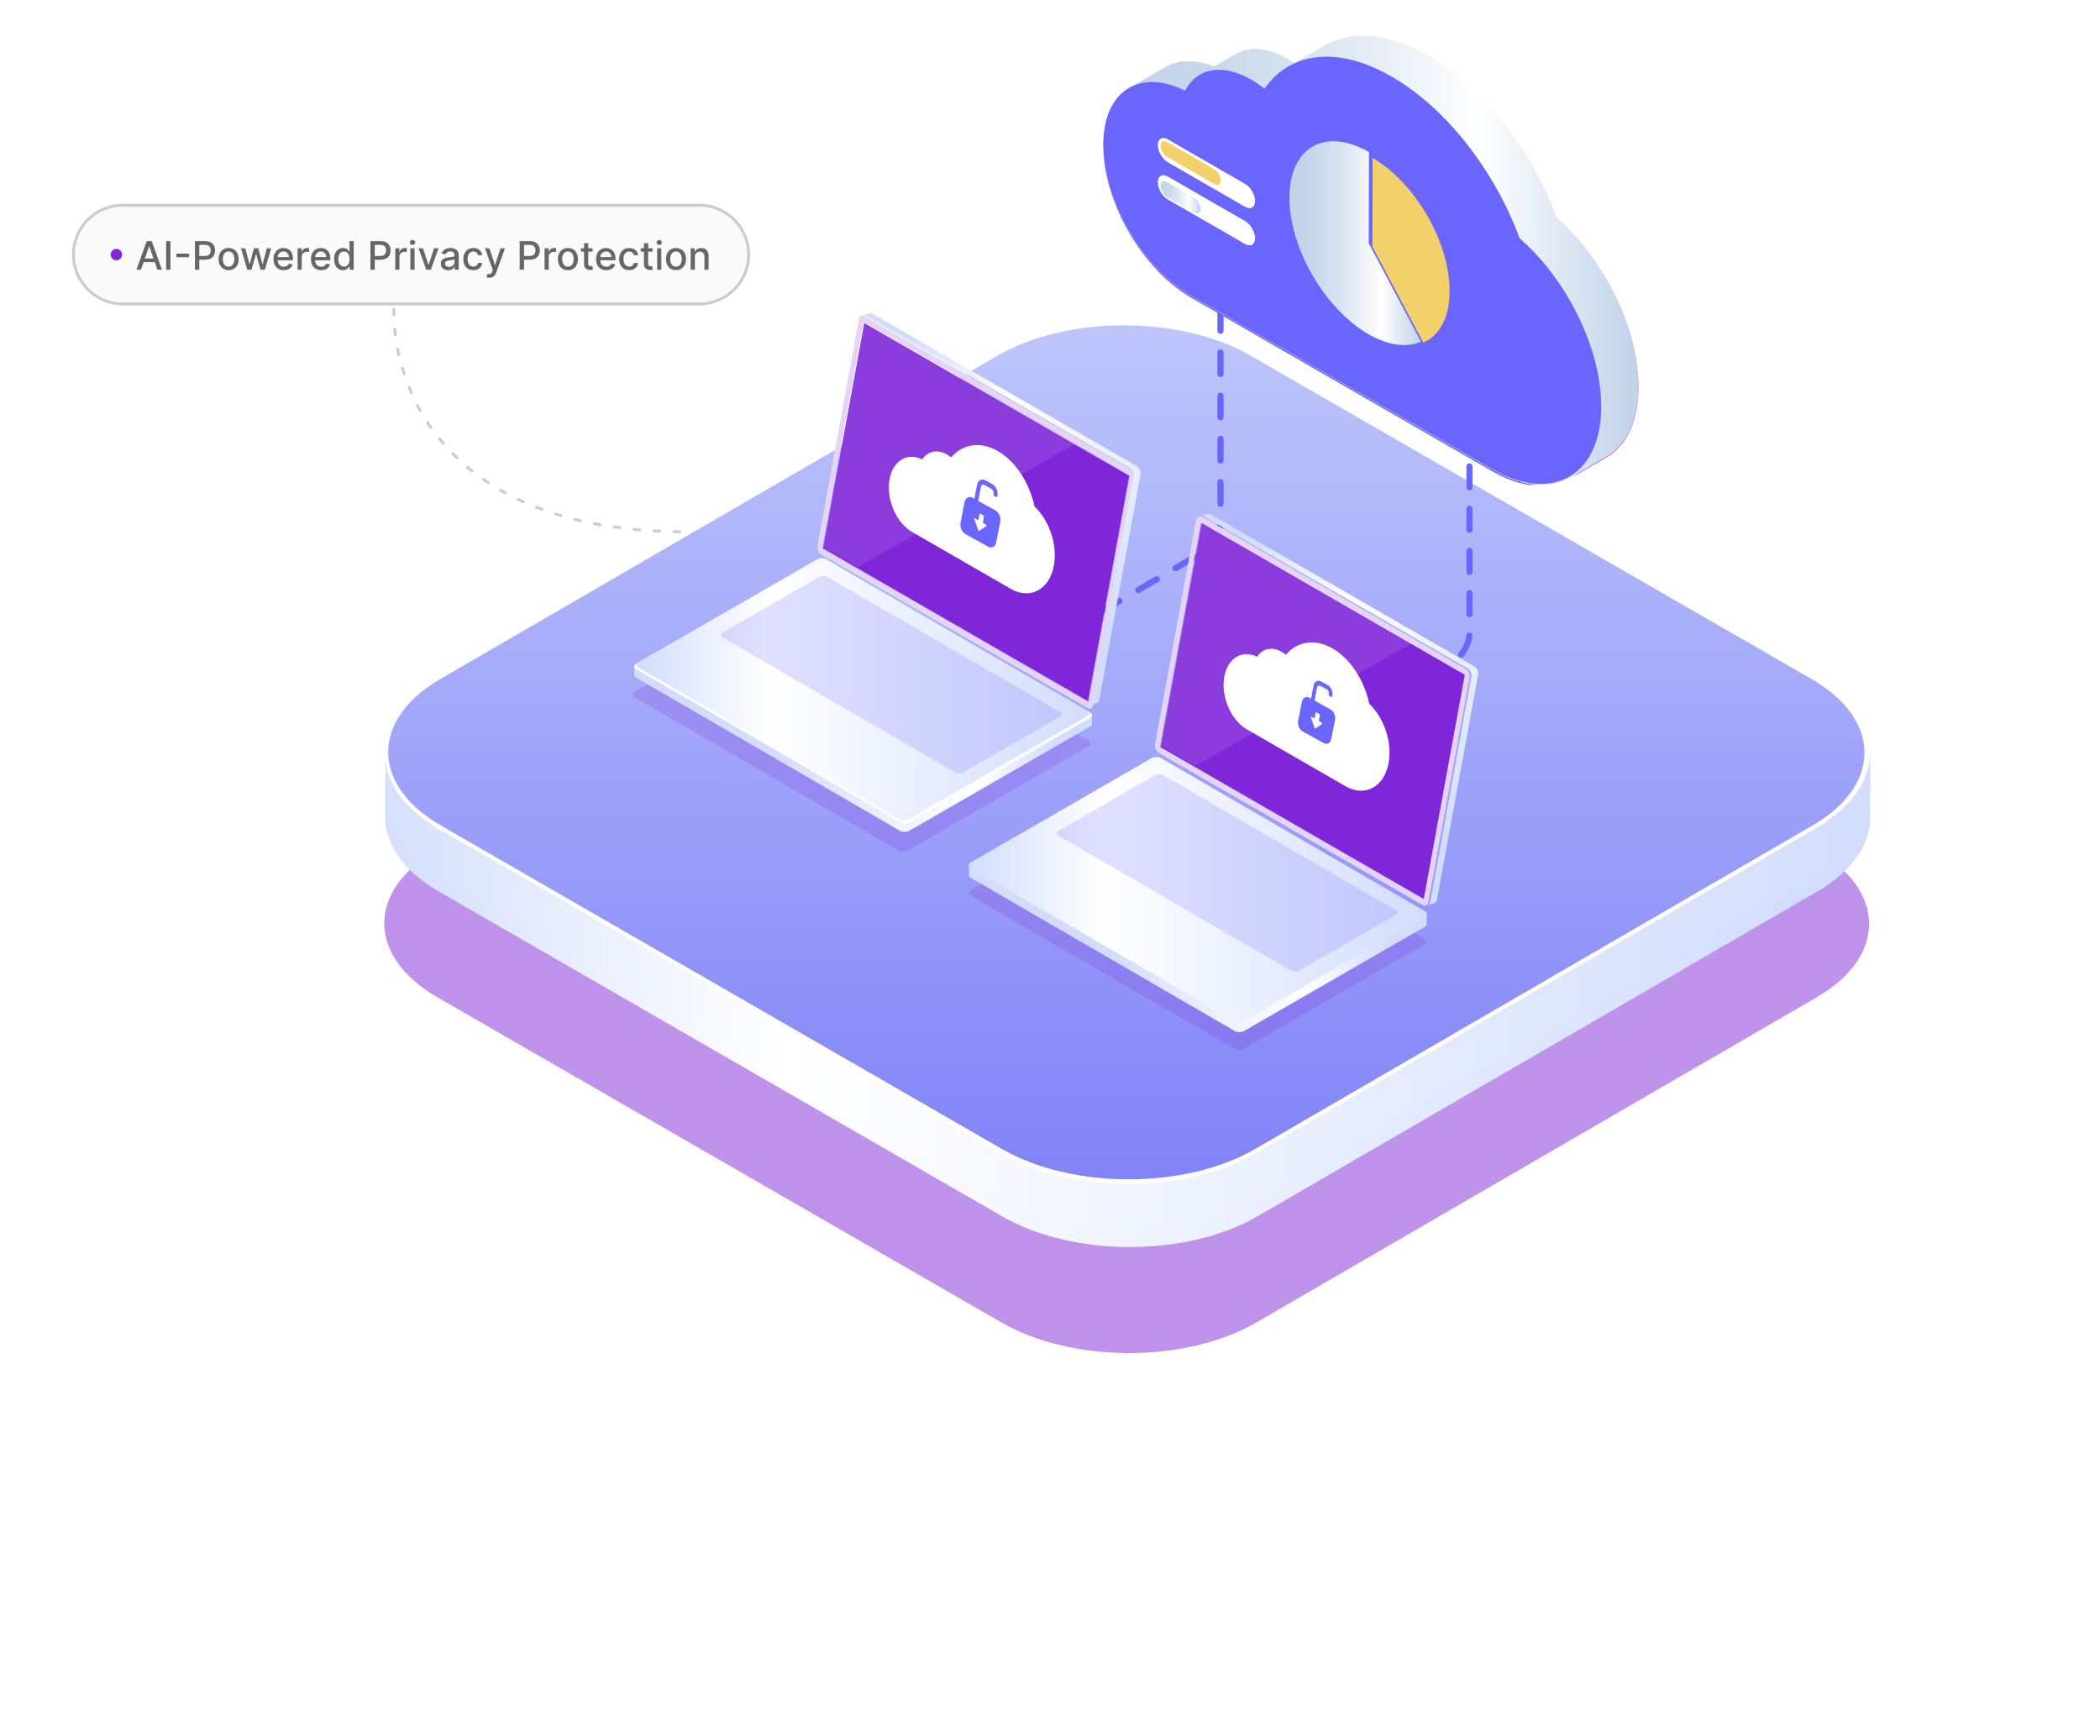 <svg width="734" height="607" viewBox="0 0 734 607" fill="none" xmlns="http://www.w3.org/2000/svg">
<g filter="url(#filter0_f_439_4204)">
<path opacity="0.5" d="M634.718 297.122C659.379 311.341 659.507 334.397 635.005 348.616L439.088 462.336C414.585 476.555 374.738 476.555 350.077 462.336L152.878 348.627C128.227 334.407 128.099 311.352 152.601 297.133L348.519 183.413C373.02 169.193 412.868 169.193 437.519 183.413L634.718 297.133V297.122Z" fill="#8026D9"/>
</g>
<path d="M653.673 269.369L653.619 285.984C653.619 286.165 653.619 286.347 653.609 286.528C653.609 286.72 653.577 286.912 653.577 287.083C653.545 287.392 653.534 287.721 653.513 288.031C653.481 288.297 653.449 288.585 653.406 288.863C653.363 289.171 653.31 289.491 653.257 289.8C653.225 289.907 653.225 290.013 653.203 290.141C653.171 290.301 653.118 290.472 653.086 290.632C653.021 290.94 652.946 291.239 652.872 291.559C652.786 291.836 652.712 292.103 652.627 292.39C652.531 292.688 652.435 292.997 652.328 293.296C652.275 293.413 652.243 293.552 652.189 293.68C652.136 293.829 652.072 293.967 652.008 294.116C651.891 294.425 651.752 294.745 651.613 295.065C651.495 295.321 651.367 295.598 651.229 295.853C651.079 296.163 650.919 296.493 650.749 296.803C650.653 296.952 650.589 297.1 650.503 297.25C650.45 297.356 650.386 297.452 650.311 297.559C650.098 297.921 649.863 298.295 649.628 298.678C649.479 298.891 649.329 299.126 649.18 299.339C648.913 299.744 648.594 300.149 648.295 300.564L647.963 301.012C647.963 301.012 647.91 301.065 647.899 301.097C647.388 301.737 646.844 302.376 646.267 302.995C646.118 303.155 645.958 303.304 645.808 303.474C645.35 303.954 644.869 304.423 644.378 304.892C644.272 304.999 644.176 305.104 644.069 305.2C643.952 305.318 643.813 305.414 643.685 305.542C643.397 305.798 643.087 306.053 642.788 306.32C642.501 306.565 642.213 306.81 641.914 307.055C641.582 307.311 641.263 307.567 640.921 307.812C640.623 308.057 640.313 308.291 639.982 308.515C639.641 308.771 639.289 309.016 638.937 309.262C638.596 309.496 638.275 309.72 637.912 309.943C637.55 310.188 637.166 310.434 636.77 310.668C636.535 310.818 636.322 310.967 636.088 311.106C635.832 311.265 635.576 311.415 635.308 311.563L439.41 425.272C438.471 425.816 437.49 426.349 436.518 426.85C436.23 426.988 435.942 427.138 435.665 427.266C434.907 427.65 434.118 428.011 433.328 428.363C433.072 428.48 432.795 428.608 432.539 428.715C431.503 429.163 430.457 429.599 429.402 429.994C429.21 430.079 429.018 430.133 428.825 430.207C427.929 430.538 427.011 430.858 426.094 431.155C425.944 431.209 425.785 431.262 425.634 431.315C425.4 431.379 425.186 431.454 424.952 431.518C424.451 431.678 423.948 431.827 423.426 431.998C422.989 432.115 422.551 432.243 422.124 432.36C421.612 432.51 421.079 432.647 420.555 432.775C420.107 432.882 419.67 432.989 419.232 433.106C418.688 433.245 418.155 433.362 417.61 433.49C417.173 433.586 416.725 433.682 416.277 433.778C415.732 433.884 415.188 433.991 414.634 434.108C414.324 434.162 414.025 434.225 413.705 434.289C413.588 434.321 413.47 434.331 413.364 434.342C412.179 434.555 410.994 434.747 409.8 434.918C409.64 434.95 409.458 434.961 409.298 434.982C408.264 435.121 407.217 435.238 406.161 435.344C406.001 435.355 405.83 435.387 405.67 435.408C405.436 435.419 405.212 435.44 404.966 435.462C404.304 435.515 403.622 435.579 402.938 435.622C402.512 435.664 402.096 435.686 401.669 435.718C400.964 435.76 400.25 435.781 399.545 435.823C399.257 435.823 398.969 435.855 398.692 435.866H398.351C397.742 435.898 397.124 435.898 396.515 435.909C396.077 435.909 395.662 435.919 395.224 435.919C394.573 435.919 393.922 435.909 393.26 435.909C392.919 435.898 392.578 435.909 392.236 435.898H392.087C391.489 435.866 390.892 435.845 390.272 435.813C389.867 435.803 389.441 435.782 389.025 435.76C388.373 435.728 387.733 435.675 387.083 435.643C386.73 435.611 386.389 435.6 386.037 435.579C386.026 435.568 385.994 435.568 385.984 435.568C385.193 435.504 384.404 435.419 383.635 435.334C383.401 435.323 383.188 435.291 382.953 435.28C381.95 435.163 380.937 435.035 379.944 434.886H379.912C379.773 434.875 379.645 434.843 379.507 434.833C378.631 434.694 377.767 434.566 376.892 434.417C376.551 434.363 376.199 434.299 375.847 434.225C375.195 434.108 374.545 433.98 373.883 433.842C373.819 433.831 373.744 433.831 373.68 433.799C373.414 433.746 373.147 433.692 372.891 433.618C372.165 433.468 371.461 433.319 370.756 433.138C370.372 433.042 369.999 432.946 369.605 432.85C368.964 432.69 368.324 432.51 367.705 432.339C367.502 432.296 367.31 432.243 367.118 432.19C366.958 432.147 366.787 432.083 366.627 432.04C365.624 431.742 364.632 431.443 363.65 431.113C363.469 431.059 363.298 431.007 363.117 430.932C361.986 430.548 360.886 430.143 359.799 429.727C359.692 429.685 359.584 429.642 359.467 429.61C359.35 429.567 359.222 429.503 359.104 429.461C357.674 428.886 356.287 428.278 354.933 427.639C354.793 427.575 354.665 427.5 354.537 427.436C353.107 426.754 351.721 426.04 350.387 425.262L191.568 333.668L153.218 311.552C140.852 304.38 134.641 295.001 134.673 285.622V281.167H134.684L134.727 269.081C134.727 273.153 135.901 277.245 138.258 281.145C141.3 286.187 146.304 290.908 153.283 294.937L200.99 322.446L350.472 408.657C351.806 409.414 353.194 410.139 354.601 410.831C354.74 410.884 354.869 410.97 355.007 411.023C356.351 411.673 357.749 412.27 359.168 412.846C359.403 412.942 359.627 413.038 359.862 413.112C360.95 413.548 362.06 413.954 363.192 414.338C363.352 414.391 363.533 414.444 363.703 414.498C364.686 414.828 365.677 415.136 366.681 415.424C367.033 415.531 367.406 415.627 367.759 415.734C368.399 415.915 369.028 416.075 369.658 416.235C370.052 416.331 370.436 416.427 370.831 416.523C371.536 416.703 372.25 416.852 372.955 417.012C373.296 417.076 373.616 417.162 373.957 417.226C374.609 417.343 375.259 417.471 375.922 417.588C376.263 417.652 376.615 417.727 376.967 417.791C377.842 417.94 378.706 418.068 379.581 418.196C379.72 418.207 379.869 418.239 380.008 418.26C381.011 418.398 382.024 418.515 383.028 418.643C383.241 418.675 383.476 418.686 383.71 418.707C384.49 418.792 385.279 418.867 386.058 418.92C386.41 418.963 386.794 418.974 387.158 419.006C387.797 419.048 388.448 419.102 389.099 419.144C389.505 419.155 389.931 419.176 390.348 419.198C390.945 419.208 391.542 419.251 392.162 419.262C392.546 419.272 392.94 419.272 393.314 419.272C393.965 419.283 394.637 419.304 395.288 419.283C395.715 419.283 396.141 419.283 396.579 419.272C397.187 419.262 397.806 419.262 398.415 419.23C398.809 419.23 399.204 419.198 399.599 419.187C400.303 419.155 401.018 419.123 401.723 419.08C402.149 419.048 402.576 419.027 403.002 418.984C403.664 418.942 404.347 418.888 405.03 418.824C405.425 418.782 405.83 418.76 406.225 418.707C407.271 418.6 408.317 418.472 409.351 418.344C409.511 418.312 409.693 418.302 409.864 418.28C411.058 418.122 412.243 417.93 413.428 417.706C413.854 417.642 414.27 417.556 414.698 417.471C415.242 417.364 415.796 417.268 416.341 417.14C416.789 417.044 417.226 416.948 417.675 416.852C418.208 416.735 418.752 416.608 419.275 416.491C419.713 416.384 420.161 416.256 420.598 416.15C421.132 416.011 421.644 415.883 422.166 415.734C422.605 415.616 423.042 415.488 423.468 415.371C423.98 415.222 424.504 415.063 425.005 414.892C425.389 414.786 425.763 414.658 426.147 414.53C427.054 414.231 427.972 413.9 428.878 413.58C429.06 413.516 429.263 413.443 429.434 413.379C430.511 412.974 431.546 412.536 432.571 412.099C432.837 411.982 433.104 411.855 433.37 411.737C434.161 411.385 434.939 411.012 435.708 410.639C435.996 410.5 436.284 410.372 436.55 410.224C437.543 409.723 438.513 409.2 439.442 408.647L635.352 294.937C635.853 294.649 636.312 294.351 636.802 294.052C637.187 293.808 637.582 293.563 637.944 293.317C638.285 293.104 638.606 292.869 638.947 292.635C639.299 292.389 639.651 292.145 640.003 291.889C640.313 291.655 640.633 291.431 640.943 291.196C641.273 290.94 641.604 290.684 641.925 290.419C642.223 290.173 642.511 289.939 642.799 289.693C643.108 289.437 643.407 289.16 643.707 288.905C643.941 288.692 644.165 288.468 644.389 288.265C644.89 287.785 645.371 287.328 645.819 286.837C645.968 286.688 646.128 286.528 646.278 286.357C646.865 285.729 647.409 285.089 647.91 284.46C648.049 284.28 648.177 284.109 648.306 283.928C648.615 283.523 648.914 283.128 649.201 282.723C649.351 282.489 649.489 282.276 649.639 282.041C649.884 281.679 650.12 281.295 650.333 280.922C650.482 280.666 650.621 280.421 650.759 280.165C650.919 279.856 651.09 279.536 651.25 279.217C651.367 278.961 651.495 278.705 651.613 278.428C651.752 278.119 651.88 277.789 652.019 277.48C652.115 277.213 652.221 276.936 652.317 276.669C652.424 276.371 652.52 276.062 652.616 275.764C652.712 275.497 652.797 275.209 652.861 274.932C652.946 274.634 653.021 274.325 653.096 274.005C653.15 273.738 653.214 273.461 653.257 273.173C653.321 272.865 653.363 272.545 653.406 272.236C653.449 271.969 653.491 271.681 653.513 271.405C653.545 271.096 653.566 270.776 653.577 270.456C653.587 270.211 653.609 269.976 653.619 269.732C653.619 269.614 653.63 269.476 653.63 269.348L653.673 269.369Z" fill="url(#paint0_linear_439_4204)"/>
<path d="M653.673 263.358V269.156L653.62 279.963C653.62 280.144 653.62 280.325 653.609 280.507C653.609 280.699 653.577 280.89 653.577 281.061C653.545 281.391 653.535 281.7 653.513 282.009C653.481 282.287 653.45 282.564 653.407 282.84C653.364 283.149 653.311 283.469 653.258 283.779C653.226 283.885 653.226 284.013 653.204 284.12C653.172 284.28 653.119 284.449 653.086 284.609C653.022 284.919 652.947 285.217 652.873 285.537C652.787 285.804 652.713 286.091 652.627 286.368C652.531 286.667 652.435 286.976 652.329 287.275C652.275 287.392 652.243 287.531 652.19 287.658C652.137 287.807 652.073 287.945 652.009 288.095C651.892 288.404 651.753 288.724 651.614 289.044C651.496 289.299 651.368 289.576 651.229 289.832C651.08 290.163 650.92 290.472 650.75 290.781C650.654 290.93 650.59 291.079 650.504 291.228C650.451 291.335 650.387 291.431 650.312 291.537C650.099 291.9 649.863 292.284 649.629 292.646C649.48 292.859 649.33 293.093 649.181 293.307C648.914 293.733 648.594 294.116 648.295 294.532C648.188 294.681 648.082 294.831 647.964 294.98C647.932 295.012 647.911 295.033 647.9 295.065C647.388 295.704 646.845 296.344 646.268 296.963C646.118 297.123 645.958 297.292 645.809 297.442C645.351 297.921 644.87 298.391 644.379 298.859C644.273 298.966 644.177 299.072 644.07 299.19C643.953 299.296 643.814 299.403 643.686 299.52C643.397 299.776 643.088 300.032 642.789 300.309C642.501 300.554 642.213 300.788 641.915 301.034C641.583 301.289 641.263 301.545 640.922 301.812C640.624 302.046 640.314 302.27 639.983 302.504C639.642 302.76 639.29 303.006 638.938 303.251C638.595 303.485 638.276 303.708 637.913 303.932C637.55 304.178 637.166 304.423 636.771 304.658C636.536 304.807 636.323 304.956 636.088 305.105C635.833 305.254 635.577 305.403 635.309 305.552L439.411 419.262C438.472 419.816 437.49 420.339 436.519 420.839C436.231 420.988 435.942 421.127 435.665 421.266C434.908 421.65 434.118 422.012 433.329 422.363C433.073 422.48 432.795 422.608 432.539 422.715C431.504 423.163 430.458 423.6 429.401 424.004C429.209 424.068 429.018 424.143 428.826 424.207C427.929 424.538 427.012 424.858 426.094 425.156C425.944 425.21 425.784 425.273 425.635 425.315C425.4 425.401 425.187 425.454 424.953 425.518C424.45 425.678 423.949 425.848 423.427 425.998C422.988 426.115 422.551 426.243 422.125 426.36C421.612 426.51 421.079 426.648 420.556 426.787C420.108 426.893 419.67 426.999 419.233 427.117C418.689 427.255 418.155 427.372 417.611 427.5C417.174 427.596 416.725 427.692 416.277 427.788C415.733 427.895 415.188 428.002 414.634 428.119C414.324 428.172 414.026 428.236 413.706 428.3C413.588 428.332 413.47 428.343 413.364 428.354C412.18 428.566 410.995 428.758 409.8 428.928C409.64 428.96 409.459 428.971 409.299 428.992C408.263 429.131 407.217 429.248 406.162 429.355C406.002 429.387 405.831 429.398 405.671 429.419C405.436 429.43 405.212 429.451 404.966 429.472C404.305 429.536 403.622 429.59 402.939 429.632C402.513 429.675 402.096 429.696 401.669 429.728C400.965 429.771 400.25 429.814 399.546 429.835C399.258 429.846 398.969 429.867 398.692 429.878H398.351C397.743 429.91 397.123 429.91 396.516 429.92C396.078 429.92 395.661 429.931 395.224 429.931C394.574 429.931 393.922 429.931 393.261 429.92C392.92 429.91 392.578 429.92 392.236 429.91H392.087C391.49 429.899 390.892 429.856 390.273 429.824C389.868 429.814 389.44 429.792 389.025 429.782C388.374 429.739 387.733 429.686 387.083 429.643C386.731 429.611 386.39 429.6 386.037 429.579C386.026 429.579 385.994 429.568 385.983 429.568C385.194 429.515 384.404 429.43 383.636 429.334C383.402 429.323 383.188 429.291 382.953 429.28C381.95 429.163 380.936 429.035 379.945 428.896C379.945 428.896 379.933 428.893 379.912 428.886C379.773 428.875 379.645 428.843 379.506 428.832C378.632 428.694 377.767 428.566 376.893 428.407C376.551 428.354 376.199 428.29 375.847 428.215C375.196 428.098 374.545 427.97 373.884 427.852C373.82 427.842 373.745 427.82 373.681 427.81C373.413 427.756 373.147 427.692 372.891 427.628C372.166 427.468 371.461 427.319 370.757 427.138C370.373 427.042 369.999 426.946 369.604 426.85C368.965 426.691 368.324 426.52 367.705 426.35C367.503 426.296 367.311 426.243 367.118 426.19C366.958 426.147 366.787 426.094 366.627 426.04C365.625 425.752 364.632 425.443 363.65 425.114C363.469 425.06 363.298 425.007 363.117 424.954C361.985 424.559 360.887 424.154 359.798 423.727C359.692 423.685 359.585 423.663 359.468 423.621C359.35 423.568 359.223 423.504 359.105 423.462C357.675 422.886 356.288 422.288 354.933 421.639C354.794 421.575 354.666 421.5 354.538 421.447C353.108 420.754 351.721 420.03 350.387 419.262L200.958 333.093L153.207 305.563C141.268 298.636 135.068 289.629 134.684 280.581C134.673 280.24 134.673 279.931 134.673 279.611L134.727 263.07C134.727 267.141 135.901 271.234 138.258 275.135C141.299 280.176 146.304 284.897 153.282 288.927L200.979 316.434H200.99L350.472 402.647C351.806 403.403 353.193 404.128 354.602 404.82C354.741 404.884 354.869 404.959 355.007 405.012C356.352 405.663 357.75 406.259 359.169 406.835C359.404 406.931 359.628 407.027 359.862 407.101C360.951 407.539 362.06 407.943 363.191 408.327C363.351 408.38 363.533 408.433 363.703 408.487C364.685 408.817 365.678 409.127 366.681 409.414C367.032 409.52 367.407 409.616 367.759 409.723C368.398 409.904 369.029 410.064 369.658 410.224C370.052 410.32 370.437 410.427 370.832 410.523C371.536 410.683 372.251 410.831 372.955 411.002C373.296 411.066 373.617 411.151 373.958 411.215C374.609 411.354 375.26 411.46 375.921 411.578C376.263 411.642 376.615 411.716 376.967 411.78C377.842 411.929 378.707 412.068 379.581 412.185C379.72 412.196 379.869 412.228 380.009 412.249C381.011 412.388 382.025 412.515 383.027 412.632C383.242 412.664 383.476 412.675 383.711 412.696C384.489 412.782 385.28 412.856 386.058 412.931C386.411 412.963 386.795 412.974 387.157 412.995C387.797 413.048 388.449 413.091 389.099 413.134C389.504 413.166 389.932 413.166 390.348 413.187C390.945 413.219 391.543 413.24 392.162 413.251C392.546 413.262 392.941 413.262 393.314 413.262C393.965 413.272 394.638 413.294 395.288 413.294C395.715 413.283 396.142 413.283 396.58 413.262C397.187 413.262 397.807 413.251 398.415 413.23C398.809 413.219 399.205 413.187 399.599 413.176C400.303 413.144 401.019 413.112 401.722 413.07C402.149 413.038 402.577 413.016 403.003 412.984C403.664 412.931 404.348 412.878 405.03 412.803C405.425 412.771 405.831 412.739 406.226 412.696C407.272 412.59 408.317 412.462 409.352 412.313C409.512 412.303 409.693 412.271 409.864 412.249C411.059 412.089 412.244 411.897 413.428 411.695L414.698 411.45C415.242 411.354 415.797 411.247 416.341 411.119C416.789 411.034 417.227 410.927 417.675 410.831C418.208 410.715 418.753 410.587 419.275 410.469C419.713 410.363 420.162 410.235 420.599 410.128C421.132 409.99 421.644 409.862 422.167 409.702C422.605 409.595 423.042 409.456 423.469 409.339C423.981 409.191 424.504 409.031 425.006 408.881C425.39 408.764 425.763 408.636 426.147 408.497C427.054 408.199 427.971 407.89 428.879 407.549C429.06 407.485 429.263 407.411 429.433 407.347C430.511 406.941 431.547 406.515 432.571 406.067C432.837 405.951 433.105 405.823 433.371 405.705C434.16 405.353 434.94 404.98 435.708 404.607C435.996 404.468 436.285 404.331 436.551 404.181C437.543 403.68 438.514 403.158 439.443 402.615L635.352 288.895C635.854 288.607 636.312 288.308 636.803 288.009C637.188 287.764 637.582 287.52 637.945 287.275C638.286 287.061 638.607 286.827 638.948 286.592C639.3 286.347 639.652 286.101 640.004 285.857C640.314 285.612 640.634 285.377 640.943 285.153C641.274 284.897 641.605 284.641 641.926 284.376C642.224 284.141 642.512 283.896 642.8 283.651C643.109 283.395 643.408 283.117 643.707 282.861C643.942 282.649 644.166 282.436 644.39 282.223C644.891 281.743 645.372 281.284 645.82 280.805C645.969 280.645 646.129 280.475 646.278 280.315C646.866 279.685 647.41 279.047 647.911 278.417C648.05 278.236 648.178 278.065 648.306 277.885C648.616 277.49 648.914 277.085 649.202 276.68C649.352 276.445 649.49 276.233 649.639 275.998C649.885 275.636 650.12 275.263 650.334 274.889C650.483 274.634 650.622 274.389 650.76 274.133L651.251 273.195C651.368 272.918 651.496 272.662 651.614 272.396C651.753 272.087 651.881 271.756 652.02 271.448C652.116 271.17 652.222 270.904 652.318 270.637C652.425 270.339 652.521 270.04 652.617 269.732C652.713 269.454 652.798 269.188 652.862 268.9C652.947 268.601 653.022 268.293 653.097 267.994C653.151 267.706 653.215 267.44 653.258 267.163C653.322 266.832 653.364 266.524 653.407 266.214C653.45 265.948 653.492 265.67 653.513 265.383C653.545 265.074 653.567 264.754 653.577 264.434C653.588 264.072 653.62 263.699 653.631 263.337L653.673 263.358Z" fill="url(#paint1_linear_439_4204)"/>
<path d="M634.128 238.302C658.742 252.494 658.87 275.506 634.414 289.697L438.872 403.2C414.416 417.392 374.645 417.392 350.031 403.2L153.208 289.697C128.605 275.506 128.477 252.494 152.932 238.302L348.475 124.799C372.93 110.607 412.702 110.607 437.306 124.799L634.128 238.302Z" fill="white"/>
<path d="M633.199 237.395C657.719 251.534 657.846 274.456 633.487 288.595L438.698 401.664C414.34 415.802 374.716 415.802 350.206 401.664L154.138 288.605C129.628 274.467 129.501 251.544 153.86 237.406L348.649 124.336C373.007 110.198 412.631 110.198 437.141 124.336L633.199 237.395Z" fill="url(#paint2_linear_439_4204)"/>
<path d="M472.728 252.809C472.369 252.809 472.009 252.619 471.819 252.291C471.522 251.784 471.692 251.141 472.199 250.845L478.584 247.107C479.092 246.811 479.736 246.98 480.032 247.487C480.328 247.994 480.159 248.638 479.652 248.934L473.267 252.671C473.097 252.766 472.918 252.819 472.739 252.819L472.728 252.809ZM485.497 245.322C485.138 245.322 484.779 245.132 484.588 244.805C484.292 244.298 484.462 243.654 484.969 243.359L491.354 239.621C491.861 239.325 492.506 239.495 492.802 240.001C493.098 240.507 492.929 241.152 492.422 241.448L486.037 245.185C485.867 245.28 485.688 245.333 485.508 245.333L485.497 245.322ZM498.256 237.847C497.897 237.847 497.538 237.657 497.347 237.329C497.052 236.822 497.22 236.179 497.728 235.883L504.113 232.146C504.62 231.849 505.265 232.019 505.561 232.526C505.856 233.033 505.688 233.676 505.18 233.972L498.795 237.71C498.626 237.805 498.447 237.858 498.267 237.858L498.256 237.847ZM510.656 229.875C510.413 229.875 510.16 229.791 509.958 229.612C509.514 229.232 509.473 228.556 509.852 228.123C511.354 226.402 512.273 224.3 512.506 222.041C512.569 221.46 513.077 221.049 513.669 221.102C514.251 221.165 514.673 221.682 514.609 222.263C514.335 224.966 513.235 227.469 511.449 229.517C511.237 229.759 510.942 229.875 510.656 229.875ZM513.616 215.812C513.034 215.812 512.558 215.336 512.558 214.755V207.365C512.558 206.784 513.034 206.309 513.616 206.309C514.197 206.309 514.673 206.784 514.673 207.365V214.755C514.673 215.336 514.197 215.812 513.616 215.812ZM513.616 201.03C513.034 201.03 512.558 200.555 512.558 199.974V192.583C512.558 192.002 513.034 191.527 513.616 191.527C514.197 191.527 514.673 192.002 514.673 192.583V199.974C514.673 200.555 514.197 201.03 513.616 201.03ZM513.616 186.248C513.034 186.248 512.558 185.773 512.558 185.193V177.801C512.558 177.221 513.034 176.745 513.616 176.745C514.197 176.745 514.673 177.221 514.673 177.801V185.193C514.673 185.773 514.197 186.248 513.616 186.248ZM513.616 171.467C513.034 171.467 512.558 170.991 512.558 170.41V163.019C512.558 162.438 513.034 161.964 513.616 161.964C514.197 161.964 514.673 162.438 514.673 163.019V170.41C514.673 170.991 514.197 171.467 513.616 171.467ZM513.616 156.684C513.034 156.684 512.558 156.209 512.558 155.629V148.238C512.558 147.657 513.034 147.182 513.616 147.182C514.197 147.182 514.673 147.657 514.673 148.238V155.629C514.673 156.209 514.197 156.684 513.616 156.684Z" fill="#6965FD"/>
<path d="M384.752 214.99C384.384 214.99 384.016 214.796 383.822 214.46C383.519 213.942 383.692 213.284 384.21 212.981L390.742 209.16C391.262 208.857 391.922 209.03 392.224 209.549C392.527 210.067 392.354 210.725 391.834 211.028L385.303 214.849C385.13 214.946 384.947 215 384.762 215L384.752 214.99ZM397.815 207.346C397.448 207.346 397.079 207.152 396.885 206.818C396.583 206.299 396.755 205.64 397.274 205.338L403.806 201.516C404.325 201.215 404.985 201.387 405.288 201.905C405.591 202.423 405.417 203.082 404.898 203.384L398.366 207.205C398.194 207.303 398.009 207.357 397.826 207.357L397.815 207.346ZM410.868 199.703C410.5 199.703 410.133 199.509 409.938 199.174C409.635 198.655 409.808 197.997 410.328 197.695L416.858 193.873C417.378 193.571 418.038 193.744 418.34 194.262C418.643 194.78 418.47 195.438 417.951 195.741L411.42 199.562C411.246 199.66 411.063 199.713 410.878 199.713L410.868 199.703ZM423.553 191.541C423.304 191.541 423.044 191.455 422.84 191.272C422.385 190.883 422.342 190.192 422.731 189.749C424.266 187.989 425.208 185.841 425.446 183.531C425.51 182.937 426.029 182.516 426.635 182.57C427.23 182.635 427.663 183.163 427.598 183.758C427.316 186.521 426.191 189.08 424.364 191.175C424.148 191.423 423.845 191.541 423.553 191.541ZM426.592 177.173C425.997 177.173 425.51 176.687 425.51 176.092V168.536C425.51 167.941 425.997 167.456 426.592 167.456C427.186 167.456 427.673 167.941 427.673 168.536V176.092C427.673 176.687 427.186 177.173 426.592 177.173ZM426.592 162.058C425.997 162.058 425.51 161.572 425.51 160.979V153.422C425.51 152.828 425.997 152.342 426.592 152.342C427.186 152.342 427.673 152.828 427.673 153.422V160.979C427.673 161.572 427.186 162.058 426.592 162.058ZM426.592 146.944C425.997 146.944 425.51 146.458 425.51 145.864V138.307C425.51 137.714 425.997 137.228 426.592 137.228C427.186 137.228 427.673 137.714 427.673 138.307V145.864C427.673 146.458 427.186 146.944 426.592 146.944ZM426.592 131.83C425.997 131.83 425.51 131.344 425.51 130.751V123.194C425.51 122.6 425.997 122.114 426.592 122.114C427.186 122.114 427.673 122.6 427.673 123.194V130.751C427.673 131.344 427.186 131.83 426.592 131.83ZM426.592 116.716C425.997 116.716 425.51 116.23 425.51 115.637V108.08C425.51 107.486 425.997 107 426.592 107C427.186 107 427.673 107.486 427.673 108.08V115.637C427.673 116.23 427.186 116.716 426.592 116.716Z" fill="#6965FD"/>
<path d="M572.63 133.673C572.609 133.063 572.588 132.442 572.544 131.823C572.544 131.747 572.533 131.672 572.523 131.608C572.523 131.523 572.512 131.426 572.501 131.341C572.469 130.881 572.437 130.432 572.395 129.972C572.33 129.352 572.266 128.721 572.181 128.09C572.17 127.962 572.149 127.843 572.127 127.715C572.106 127.587 572.095 127.469 572.073 127.341C572.02 126.956 571.966 126.582 571.913 126.197C571.805 125.544 571.699 124.903 571.58 124.25C571.548 124.09 571.516 123.929 571.484 123.769C571.452 123.619 571.42 123.47 571.399 123.319C571.323 122.966 571.259 122.625 571.185 122.272C571.034 121.598 570.885 120.935 570.714 120.261C570.671 120.09 570.628 119.93 570.585 119.758C570.542 119.598 570.499 119.449 570.457 119.288C570.36 118.935 570.274 118.592 570.178 118.24C569.996 117.566 569.792 116.892 569.589 116.218C569.536 116.047 569.482 115.886 569.429 115.716C569.386 115.566 569.332 115.416 569.289 115.267C569.183 114.925 569.075 114.582 568.958 114.24C568.743 113.598 568.518 112.946 568.283 112.304C568.208 112.101 568.133 111.908 568.058 111.705C568.005 111.555 567.951 111.416 567.897 111.267C567.79 110.989 567.694 110.7 567.576 110.422C567.34 109.812 567.094 109.192 566.837 108.582C566.72 108.293 566.591 108.015 566.474 107.737C566.419 107.598 566.355 107.47 566.302 107.331C566.217 107.149 566.141 106.957 566.066 106.775C565.788 106.155 565.51 105.524 565.209 104.903C565.049 104.55 564.867 104.197 564.696 103.844C564.621 103.695 564.557 103.545 564.482 103.395C564.407 103.245 564.332 103.085 564.257 102.935C563.893 102.197 563.518 101.47 563.133 100.743C563.026 100.55 562.918 100.358 562.812 100.165C562.587 99.748 562.351 99.331 562.116 98.914C561.869 98.476 561.634 98.026 561.377 97.588C561.152 97.203 560.916 96.829 560.691 96.444C560.52 96.165 560.349 95.877 560.177 95.599C559.535 94.561 558.882 93.524 558.197 92.508C558.165 92.465 558.143 92.433 558.111 92.39C557.854 92.005 557.575 91.631 557.307 91.246C556.826 90.561 556.354 89.866 555.862 89.203C555.787 89.107 555.713 89.011 555.637 88.914C555.509 88.743 555.38 88.583 555.252 88.412C554.92 87.973 554.588 87.535 554.256 87.096C553.828 86.551 553.389 86.016 552.95 85.481C552.907 85.428 552.864 85.374 552.821 85.321C552.8 85.3 552.779 85.267 552.757 85.246C552.275 84.668 551.794 84.102 551.301 83.546C550.947 83.139 550.584 82.743 550.219 82.348C550.134 82.262 550.059 82.166 549.973 82.08C549.919 82.016 549.866 81.963 549.813 81.899C549.299 81.343 548.785 80.808 548.26 80.273C547.96 79.974 547.66 79.685 547.361 79.385C547.232 79.257 547.104 79.129 546.975 79C546.868 78.893 546.75 78.776 546.643 78.669C546.087 78.134 545.529 77.621 544.962 77.107C544.673 76.851 544.384 76.594 544.084 76.337C543.837 75.674 543.58 75 543.324 74.337C543.035 73.589 542.735 72.851 542.425 72.113C542.403 72.059 542.382 72.006 542.36 71.952C542.36 71.931 542.338 71.91 542.328 71.888C541.996 71.075 541.642 70.273 541.289 69.46C541.086 69.001 540.872 68.53 540.658 68.07C540.561 67.867 540.476 67.664 540.379 67.46C540.304 67.311 540.24 67.15 540.165 67.001C539.748 66.124 539.33 65.247 538.891 64.38C538.795 64.188 538.699 64.006 538.602 63.814C538.43 63.482 538.26 63.151 538.088 62.819C537.842 62.338 537.595 61.856 537.338 61.375C537.156 61.044 536.963 60.712 536.782 60.381C536.364 59.6 535.925 58.84 535.486 58.07C535.283 57.718 535.09 57.354 534.886 57.001C534.672 56.637 534.458 56.295 534.244 55.942C533.955 55.461 533.666 54.98 533.366 54.498C532.863 53.686 532.349 52.883 531.825 52.081C531.535 51.643 531.256 51.194 530.957 50.755C530.84 50.584 530.732 50.402 530.615 50.231C530.335 49.825 530.046 49.44 529.768 49.033C529.201 48.21 528.622 47.386 528.034 46.584C527.883 46.381 527.745 46.178 527.605 45.975C527.123 45.333 526.641 44.702 526.149 44.071C525.968 43.836 525.796 43.6 525.614 43.365C525.56 43.29 525.507 43.226 525.454 43.151C524.811 42.328 524.157 41.526 523.494 40.723C523.344 40.542 523.183 40.36 523.034 40.189C522.841 39.953 522.637 39.729 522.444 39.504C522.155 39.162 521.866 38.809 521.567 38.477C521.021 37.857 520.474 37.258 519.928 36.659C519.843 36.563 519.756 36.467 519.671 36.371C519.639 36.339 519.607 36.306 519.575 36.264C518.89 35.526 518.204 34.809 517.497 34.093C517.294 33.879 517.08 33.686 516.866 33.472C516.631 33.237 516.395 33.002 516.149 32.766C515.871 32.499 515.602 32.221 515.324 31.954C514.724 31.376 514.103 30.809 513.493 30.253C513.386 30.157 513.29 30.061 513.183 29.964C513.15 29.932 513.118 29.9 513.086 29.868C512.336 29.194 511.576 28.531 510.806 27.879C510.602 27.708 510.398 27.547 510.195 27.387C509.948 27.184 509.702 26.991 509.456 26.788C509.146 26.542 508.846 26.285 508.536 26.039C507.882 25.526 507.229 25.034 506.576 24.542C506.511 24.489 506.437 24.435 506.373 24.382C506.351 24.36 506.33 24.35 506.298 24.328C505.57 23.794 504.831 23.269 504.092 22.756C503.802 22.564 503.513 22.382 503.225 22.189C503.01 22.04 502.785 21.901 502.571 21.762C502.346 21.622 502.133 21.462 501.908 21.323C501.201 20.874 500.484 20.435 499.766 20.008C499.605 19.911 499.435 19.815 499.274 19.719C498.728 19.409 498.193 19.098 497.646 18.81C497.442 18.703 497.239 18.596 497.036 18.489C496.758 18.339 496.49 18.2 496.211 18.061C495.997 17.954 495.773 17.836 495.558 17.73C495.215 17.558 494.873 17.409 494.52 17.238C494.284 17.12 494.038 17.002 493.802 16.895C493.705 16.852 493.599 16.799 493.502 16.756C492.817 16.446 492.132 16.157 491.457 15.89C491.457 15.89 491.446 15.89 491.436 15.89C490.761 15.623 490.086 15.366 489.412 15.131C489.315 15.099 489.23 15.077 489.145 15.045C488.888 14.96 488.641 14.885 488.395 14.799C488.052 14.681 487.71 14.564 487.366 14.468C487.196 14.414 487.024 14.371 486.842 14.329C486.553 14.243 486.264 14.168 485.975 14.093C485.75 14.029 485.515 13.965 485.29 13.901C485.043 13.837 484.808 13.794 484.562 13.74C484.251 13.665 483.94 13.601 483.64 13.537C483.48 13.505 483.33 13.462 483.169 13.43C482.88 13.377 482.602 13.334 482.313 13.291C481.981 13.238 481.649 13.174 481.328 13.131C481.21 13.109 481.092 13.088 480.974 13.077C480.685 13.034 480.407 13.024 480.118 12.992C479.743 12.949 479.369 12.906 479.004 12.874C478.897 12.874 478.801 12.853 478.694 12.842C478.447 12.821 478.201 12.831 477.955 12.821C477.516 12.799 477.077 12.778 476.638 12.778C476.52 12.778 476.403 12.767 476.284 12.767C476.091 12.767 475.91 12.789 475.717 12.789C475.193 12.799 474.679 12.821 474.165 12.863C474.004 12.874 473.843 12.863 473.694 12.885C473.565 12.895 473.447 12.928 473.329 12.938C472.58 13.013 471.852 13.12 471.123 13.248C471.017 13.27 470.909 13.27 470.803 13.291C470.771 13.291 470.728 13.312 470.695 13.312C470.482 13.355 470.278 13.409 470.064 13.462C469.625 13.559 469.196 13.665 468.768 13.783C468.522 13.847 468.287 13.933 468.04 14.008C467.762 14.093 467.483 14.168 467.215 14.264C467.13 14.296 467.045 14.339 466.958 14.371C466.498 14.542 466.038 14.735 465.588 14.927C465.374 15.024 465.149 15.109 464.935 15.206C464.281 15.516 463.629 15.847 463.007 16.2L452.482 22.307C452.139 22.072 451.786 21.836 451.433 21.612C451.09 21.398 450.747 21.184 450.394 20.981C450.32 20.938 450.233 20.884 450.159 20.842C449.891 20.681 449.624 20.532 449.345 20.392C449.238 20.339 449.142 20.286 449.034 20.232C448.895 20.157 448.756 20.093 448.628 20.018C448.52 19.965 448.413 19.901 448.306 19.847C448.135 19.762 447.964 19.687 447.792 19.601C447.675 19.548 447.546 19.483 447.428 19.43C447.374 19.409 447.331 19.387 447.278 19.355C446.936 19.205 446.593 19.056 446.261 18.927C445.919 18.788 445.576 18.66 445.244 18.542C445.201 18.532 445.158 18.51 445.104 18.5C444.976 18.457 444.858 18.414 444.741 18.382C444.569 18.328 444.398 18.264 444.227 18.211C444.141 18.189 444.055 18.168 443.97 18.136C443.82 18.093 443.68 18.05 443.531 18.018C443.413 17.986 443.306 17.954 443.188 17.922C443.07 17.89 442.953 17.869 442.835 17.847C442.674 17.815 442.524 17.772 442.374 17.74C442.299 17.719 442.214 17.697 442.138 17.687C442 17.655 441.86 17.644 441.721 17.622C441.561 17.59 441.389 17.569 441.228 17.537C441.175 17.537 441.111 17.516 441.057 17.505C440.907 17.483 440.769 17.473 440.629 17.462C440.447 17.441 440.265 17.419 440.083 17.409C440.03 17.409 439.975 17.398 439.933 17.398C439.805 17.398 439.687 17.398 439.559 17.387C439.344 17.387 439.119 17.366 438.905 17.366C438.852 17.366 438.788 17.366 438.733 17.366C438.637 17.366 438.541 17.377 438.444 17.377C438.188 17.377 437.931 17.398 437.674 17.409C437.599 17.409 437.513 17.409 437.438 17.409C437.374 17.409 437.321 17.43 437.256 17.43C436.871 17.473 436.485 17.526 436.121 17.59C436.079 17.59 436.024 17.601 435.982 17.612C435.982 17.612 435.96 17.612 435.95 17.612C435.404 17.719 434.869 17.869 434.354 18.05C434.311 18.072 434.258 18.072 434.205 18.093C434.162 18.104 434.119 18.125 434.076 18.147C433.84 18.232 433.615 18.328 433.391 18.425C433.284 18.467 433.177 18.51 433.069 18.564C432.738 18.713 432.417 18.884 432.106 19.066L424.397 23.537C424.397 23.537 424.322 23.505 424.278 23.494C424.108 23.43 423.925 23.366 423.754 23.302C423.583 23.237 423.401 23.163 423.229 23.109C423.133 23.077 423.047 23.055 422.962 23.023C422.779 22.959 422.598 22.906 422.405 22.842C422.265 22.799 422.127 22.745 421.998 22.703C421.891 22.671 421.773 22.638 421.666 22.606C421.473 22.553 421.27 22.499 421.077 22.446C420.959 22.414 420.852 22.382 420.735 22.35C420.606 22.318 420.488 22.296 420.371 22.264C420.167 22.211 419.953 22.168 419.749 22.125C419.654 22.104 419.546 22.082 419.45 22.061C419.332 22.04 419.204 22.018 419.085 21.997C418.86 21.954 418.646 21.922 418.422 21.89C418.325 21.879 418.229 21.858 418.132 21.847C418.026 21.836 417.919 21.826 417.811 21.815C417.554 21.783 417.297 21.762 417.051 21.74C416.945 21.74 416.848 21.719 416.741 21.708C416.655 21.708 416.58 21.708 416.495 21.708C416.206 21.687 415.916 21.687 415.638 21.676C415.52 21.676 415.413 21.665 415.295 21.665C415.242 21.665 415.198 21.665 415.145 21.665C414.695 21.665 414.246 21.687 413.807 21.729C413.786 21.729 413.764 21.729 413.754 21.729C413.218 21.772 412.693 21.858 412.179 21.954C412.115 21.965 412.051 21.965 411.986 21.986C411.944 21.986 411.901 22.018 411.848 22.029C411.205 22.157 410.584 22.328 409.984 22.532C409.941 22.542 409.888 22.553 409.845 22.574C409.77 22.596 409.706 22.638 409.631 22.66C409.353 22.767 409.075 22.874 408.795 22.991C408.678 23.045 408.549 23.098 408.432 23.152C408.046 23.334 407.672 23.526 407.307 23.74L394.673 31.077C395.036 30.863 395.422 30.67 395.797 30.488C395.915 30.435 396.043 30.381 396.161 30.328C396.439 30.21 396.718 30.093 396.996 29.986C397.114 29.943 397.231 29.9 397.339 29.868C397.938 29.665 398.57 29.494 399.212 29.366C399.32 29.344 399.437 29.323 399.545 29.301C400.059 29.205 400.583 29.13 401.118 29.077C401.14 29.077 401.15 29.077 401.172 29.077C401.611 29.034 402.061 29.023 402.511 29.013C402.671 29.013 402.832 29.013 403.003 29.013C403.292 29.013 403.57 29.023 403.859 29.045C404.042 29.045 404.235 29.066 404.417 29.087C404.674 29.109 404.92 29.13 405.177 29.162C405.38 29.184 405.583 29.216 405.787 29.237C406.001 29.269 406.226 29.312 406.451 29.344C406.676 29.387 406.89 29.419 407.115 29.473C407.318 29.515 407.532 29.558 407.736 29.611C407.971 29.665 408.207 29.718 408.443 29.783C408.635 29.836 408.839 29.89 409.031 29.943C409.277 30.018 409.524 30.093 409.78 30.168C409.963 30.221 410.145 30.285 410.338 30.349C410.606 30.435 410.863 30.531 411.13 30.638C411.302 30.702 411.483 30.767 411.655 30.831C411.954 30.948 412.254 31.077 412.554 31.205C412.693 31.269 412.843 31.323 412.982 31.387C413.432 31.579 413.871 31.793 414.332 32.018L426.902 24.724C426.902 24.724 426.923 24.724 426.934 24.724C427.106 24.724 427.277 24.735 427.458 24.756C427.641 24.767 427.823 24.788 428.005 24.809C428.208 24.831 428.412 24.852 428.615 24.884C428.776 24.906 428.936 24.938 429.097 24.959C429.322 25.002 429.536 25.034 429.761 25.088C429.91 25.12 430.071 25.152 430.222 25.195C430.457 25.248 430.682 25.302 430.917 25.366C431.067 25.408 431.217 25.441 431.356 25.483C431.613 25.558 431.87 25.633 432.127 25.719C432.245 25.761 432.373 25.793 432.491 25.836C433.252 26.104 434.033 26.414 434.814 26.767C434.933 26.82 435.05 26.874 435.168 26.938C435.447 27.066 435.725 27.205 436.014 27.344C436.153 27.408 436.281 27.483 436.421 27.558C436.795 27.751 437.16 27.954 437.534 28.168C438.317 28.617 439.098 29.109 439.858 29.633C439.858 29.633 439.858 29.633 439.869 29.633C440.629 30.157 441.389 30.713 442.138 31.301L454.774 23.965C454.388 23.665 454.014 23.376 453.628 23.088C453.307 22.852 452.985 22.628 452.664 22.403C452.771 22.35 452.889 22.307 453.006 22.253C453.456 22.061 453.917 21.868 454.377 21.697C454.73 21.569 455.084 21.451 455.448 21.344C455.694 21.27 455.93 21.184 456.186 21.12C456.604 21.002 457.044 20.906 457.472 20.799C457.686 20.745 457.889 20.692 458.103 20.649C458.243 20.617 458.392 20.606 458.532 20.574C459.249 20.446 459.988 20.339 460.738 20.264C461.016 20.232 461.294 20.211 461.583 20.189C462.097 20.146 462.612 20.125 463.136 20.114C463.446 20.114 463.746 20.093 464.056 20.104C464.496 20.104 464.935 20.125 465.374 20.146C465.716 20.168 466.07 20.179 466.412 20.2C466.777 20.232 467.151 20.275 467.526 20.318C467.922 20.36 468.329 20.403 468.736 20.467C469.057 20.51 469.389 20.574 469.721 20.628C470.16 20.703 470.599 20.777 471.049 20.874C471.348 20.938 471.659 21.002 471.97 21.077C472.441 21.184 472.912 21.302 473.383 21.43C473.672 21.505 473.961 21.59 474.25 21.665C474.764 21.815 475.289 21.975 475.803 22.146C476.049 22.232 476.306 22.307 476.552 22.392C477.312 22.66 478.084 22.938 478.855 23.248C479.626 23.558 480.418 23.9 481.199 24.253C481.435 24.36 481.681 24.478 481.917 24.596C482.473 24.863 483.041 25.13 483.598 25.419C483.876 25.558 484.144 25.697 484.422 25.847C485.161 26.243 485.91 26.638 486.661 27.077C487.774 27.718 488.866 28.403 489.958 29.109C490.172 29.248 490.397 29.398 490.612 29.537C491.671 30.242 492.72 30.959 493.748 31.729C493.813 31.782 493.888 31.836 493.952 31.889C494.926 32.606 495.89 33.365 496.843 34.135C497.089 34.339 497.335 34.531 497.582 34.734C498.588 35.569 499.584 36.424 500.569 37.312C500.677 37.408 500.773 37.504 500.879 37.6C501.779 38.413 502.657 39.258 503.535 40.114C503.77 40.349 504.017 40.584 504.252 40.82C505.195 41.761 506.126 42.723 507.048 43.707C507.133 43.803 507.218 43.9 507.304 43.996C508.161 44.926 508.996 45.878 509.831 46.841C510.024 47.066 510.228 47.301 510.42 47.525C511.298 48.563 512.165 49.621 513.011 50.702C513.194 50.937 513.364 51.172 513.546 51.408C514.189 52.242 514.82 53.076 515.442 53.931C516.03 54.734 516.609 55.557 517.177 56.381C517.572 56.958 517.979 57.525 518.365 58.102C518.654 58.541 518.943 58.98 519.232 59.429C519.756 60.231 520.27 61.033 520.775 61.846C521.074 62.327 521.363 62.808 521.652 63.289C522.081 63.995 522.487 64.712 522.894 65.418C523.333 66.188 523.762 66.958 524.189 67.728C524.629 68.541 525.068 69.343 525.486 70.166C525.656 70.498 525.828 70.829 525.999 71.161C526.609 72.37 527.209 73.589 527.777 74.819C527.873 75.022 527.959 75.225 528.055 75.428C528.644 76.722 529.222 78.016 529.757 79.31C529.779 79.364 529.8 79.417 529.821 79.471C530.4 80.872 530.957 82.284 531.471 83.695C532.445 84.551 533.409 85.439 534.362 86.358C534.49 86.487 534.619 86.615 534.747 86.743C535.636 87.62 536.504 88.508 537.36 89.438C537.445 89.524 537.521 89.62 537.606 89.706C538.495 90.679 539.362 91.663 540.208 92.69C540.251 92.743 540.294 92.797 540.336 92.85C541.128 93.802 541.9 94.786 542.65 95.78C542.778 95.941 542.907 96.112 543.024 96.272C543.602 97.043 544.149 97.834 544.705 98.625C544.973 99 545.24 99.374 545.497 99.748C546.204 100.796 546.9 101.877 547.564 102.957C547.735 103.235 547.907 103.524 548.078 103.802C548.571 104.614 549.042 105.438 549.502 106.261C549.737 106.678 549.973 107.096 550.198 107.513C550.777 108.582 551.344 109.652 551.879 110.743C551.954 110.892 552.019 111.042 552.093 111.181C552.65 112.336 553.185 113.502 553.7 114.668C553.753 114.806 553.817 114.935 553.87 115.074C554.374 116.25 554.845 117.427 555.295 118.614C555.348 118.764 555.402 118.903 555.456 119.052C555.895 120.24 556.301 121.427 556.687 122.613C556.73 122.764 556.783 122.913 556.826 123.063C557.201 124.25 557.543 125.437 557.854 126.625C557.897 126.785 557.94 126.935 557.982 127.095C558.282 128.283 558.56 129.469 558.796 130.656C558.829 130.806 558.861 130.956 558.882 131.106C559.118 132.303 559.31 133.501 559.481 134.689C559.503 134.817 559.513 134.945 559.535 135.063C559.696 136.282 559.824 137.48 559.91 138.688C559.91 138.774 559.92 138.871 559.931 138.956C560.016 140.228 560.06 141.49 560.06 142.741C560.06 143.458 560.038 144.153 560.006 144.837C560.006 145.03 559.984 145.222 559.974 145.415C559.942 145.885 559.92 146.357 559.878 146.816C559.856 147.084 559.824 147.34 559.791 147.607C559.749 147.992 559.706 148.377 559.653 148.763C559.61 149.041 559.568 149.319 559.524 149.597C559.471 149.95 559.407 150.292 559.343 150.635C559.288 150.945 559.224 151.244 559.16 151.543C559.096 151.853 559.021 152.153 558.946 152.453C558.861 152.805 558.764 153.148 558.678 153.501C558.604 153.768 558.528 154.035 558.443 154.302C558.314 154.719 558.186 155.115 558.036 155.512C557.961 155.725 557.886 155.939 557.811 156.152C557.554 156.816 557.286 157.468 556.997 158.089C556.537 159.052 556.044 159.96 555.488 160.816C555.102 161.425 554.685 161.992 554.246 162.537C554.138 162.666 554.031 162.794 553.924 162.934C553.507 163.436 553.068 163.928 552.607 164.378C552.575 164.41 552.543 164.452 552.511 164.484C552.019 164.954 551.505 165.394 550.98 165.811C550.851 165.907 550.722 166.013 550.594 166.11C550.048 166.516 549.503 166.891 548.913 167.233L561.548 159.896C562.126 159.554 562.683 159.18 563.229 158.773C563.358 158.677 563.485 158.58 563.614 158.474C564.139 158.057 564.664 157.629 565.145 157.147C565.177 157.115 565.209 157.083 565.242 157.041C565.702 156.592 566.141 156.099 566.559 155.597C566.666 155.468 566.773 155.34 566.88 155.212C567.319 154.666 567.737 154.089 568.122 153.479C568.133 153.458 568.143 153.447 568.154 153.426C568.412 153.02 568.669 152.591 568.904 152.164C569.14 151.725 569.375 151.276 569.589 150.816C569.589 150.795 569.61 150.773 569.621 150.752C569.911 150.131 570.189 149.48 570.435 148.817C570.457 148.763 570.489 148.709 570.51 148.645C570.563 148.496 570.618 148.324 570.671 148.175C570.81 147.779 570.949 147.373 571.077 146.966C571.11 146.859 571.153 146.752 571.185 146.646C571.227 146.495 571.27 146.325 571.313 146.174C571.41 145.832 571.495 145.479 571.58 145.126C571.613 144.977 571.656 144.848 571.688 144.699C571.72 144.539 571.752 144.378 571.784 144.218C571.849 143.918 571.913 143.619 571.966 143.308C571.998 143.148 572.03 142.998 572.062 142.838C572.095 142.656 572.117 142.453 572.149 142.271C572.191 141.993 572.234 141.715 572.276 141.437C572.298 141.297 572.319 141.159 572.341 141.009C572.373 140.774 572.395 140.517 572.416 140.282C572.448 140.015 572.469 139.758 572.501 139.49C572.501 139.383 572.523 139.277 572.533 139.169C572.565 138.816 572.577 138.453 572.598 138.089C572.609 137.897 572.63 137.704 572.63 137.512C572.63 137.469 572.63 137.415 572.63 137.372C572.652 136.764 572.673 136.154 572.673 135.533C572.673 135.501 572.673 135.459 572.673 135.427C572.673 134.859 572.673 134.282 572.652 133.705L572.63 133.673Z" fill="url(#paint3_linear_439_4204)"/>
<path d="M486.44 26.782C505.8 37.945 522.596 60.058 531.145 83.28C547.609 97.613 559.737 121.786 559.673 142.201C559.608 166.363 542.481 176.106 521.432 163.973L416.263 103.323C399.317 93.547 385.619 69.866 385.673 50.41C385.726 31.82 398.324 23.848 414.222 31.702C418.219 23.869 427.097 21.927 437.397 27.86C438.968 28.767 440.496 29.813 441.981 30.987C450.753 18.245 467.378 15.79 486.429 26.772L486.44 26.782Z" fill="url(#paint4_linear_439_4204)"/>
<path d="M556.673 142.944C556.62 160.744 547.175 170.593 533.736 169.419C529.868 168.715 525.723 167.147 521.418 164.66L416.26 104.017C399.316 94.253 385.62 70.564 385.673 51.111C385.673 49.19 385.812 47.387 386.08 45.701C386.08 45.679 386.08 45.669 386.08 45.658C388.9 32.437 399.989 27.507 413.493 34.187C417.424 26.472 426.164 24.562 436.302 30.409C437.852 31.306 439.358 32.341 440.822 33.493C449.464 20.944 465.821 18.532 484.57 29.342C503.63 40.333 520.158 62.102 528.576 84.97C544.783 99.077 556.727 122.872 556.663 142.966L556.673 142.944Z" fill="#6965FD"/>
<path d="M572.587 133.416C572.565 132.806 572.544 132.186 572.501 131.565C572.501 131.491 572.49 131.416 572.48 131.352C572.48 131.267 572.469 131.17 572.458 131.084C572.426 130.625 572.394 130.176 572.352 129.715C572.287 129.096 572.223 128.465 572.137 127.833C572.127 127.705 572.105 127.587 572.084 127.459C572.062 127.331 572.051 127.213 572.03 127.085C571.976 126.7 571.923 126.326 571.87 125.941C571.762 125.288 571.656 124.646 571.537 123.994C571.505 123.834 571.473 123.673 571.441 123.513C571.409 123.363 571.377 123.213 571.356 123.064C571.28 122.711 571.216 122.369 571.142 122.016C570.991 121.342 570.842 120.679 570.671 120.005C570.628 119.834 570.584 119.673 570.542 119.503C570.499 119.342 570.456 119.192 570.414 119.032C570.317 118.679 570.231 118.336 570.135 117.983C569.953 117.311 569.749 116.637 569.546 115.963C569.493 115.791 569.439 115.631 569.386 115.46C569.342 115.31 569.289 115.161 569.246 115.011C569.14 114.668 569.032 114.326 568.915 113.984C568.7 113.342 568.475 112.69 568.24 112.048C568.165 111.845 568.09 111.653 568.015 111.449C567.962 111.3 567.908 111.161 567.854 111.011C567.747 110.733 567.651 110.444 567.533 110.166C567.297 109.557 567.051 108.936 566.794 108.327C566.677 108.038 566.548 107.76 566.431 107.482C566.376 107.343 566.312 107.214 566.259 107.075C566.174 106.894 566.098 106.701 566.023 106.519C565.745 105.899 565.467 105.268 565.167 104.648C565.006 104.295 564.824 103.942 564.652 103.589C564.578 103.439 564.514 103.29 564.439 103.14C564.364 102.99 564.289 102.83 564.214 102.68C563.85 101.942 563.475 101.215 563.09 100.488C562.983 100.295 562.875 100.103 562.769 99.91C562.544 99.493 562.308 99.076 562.072 98.659C561.826 98.22 561.591 97.771 561.334 97.333C561.109 96.948 560.873 96.573 560.648 96.188C560.478 95.91 560.306 95.622 560.134 95.344C559.492 94.306 558.839 93.269 558.154 92.253C558.122 92.21 558.1 92.178 558.068 92.135C557.811 91.75 557.533 91.376 557.265 90.991C556.784 90.306 556.312 89.622 555.82 88.948C555.744 88.852 555.669 88.756 555.595 88.659C555.466 88.488 555.338 88.328 555.209 88.157C554.877 87.718 554.546 87.28 554.213 86.841C553.786 86.296 553.346 85.761 552.907 85.227C552.865 85.173 552.822 85.12 552.778 85.066C552.757 85.045 552.736 85.013 552.714 84.991C552.232 84.414 551.751 83.847 551.258 83.291C550.905 82.884 550.541 82.489 550.177 82.093C550.092 82.007 550.016 81.911 549.931 81.815C549.877 81.751 549.824 81.697 549.77 81.633C549.256 81.077 548.742 80.542 548.217 80.008C547.918 79.708 547.618 79.419 547.318 79.12C547.19 78.992 547.061 78.863 546.933 78.735C546.825 78.628 546.708 78.51 546.6 78.403C546.044 77.869 545.487 77.355 544.92 76.842C544.631 76.585 544.341 76.329 544.042 76.072C543.795 75.409 543.538 74.735 543.281 74.072C542.993 73.323 542.693 72.586 542.382 71.848C542.36 71.794 542.339 71.741 542.318 71.687C542.318 71.666 542.296 71.644 542.286 71.623C541.954 70.81 541.6 70.008 541.247 69.195C541.044 68.736 540.829 68.265 540.615 67.805C540.519 67.602 540.434 67.399 540.337 67.196C540.262 67.046 540.198 66.885 540.123 66.736C539.706 65.859 539.288 64.982 538.849 64.116C538.753 63.923 538.656 63.741 538.56 63.549C538.388 63.217 538.217 62.886 538.046 62.554C537.8 62.073 537.553 61.592 537.296 61.11C537.114 60.779 536.921 60.447 536.74 60.116C536.322 59.335 535.883 58.576 535.444 57.806C535.241 57.453 535.048 57.089 534.844 56.736C534.63 56.373 534.416 56.031 534.202 55.678C533.913 55.196 533.624 54.715 533.324 54.234C532.821 53.421 532.307 52.619 531.783 51.817C531.493 51.378 531.214 50.929 530.915 50.491C530.797 50.32 530.69 50.138 530.573 49.967C530.294 49.56 530.004 49.175 529.726 48.769C529.159 47.946 528.581 47.122 527.992 46.32C527.842 46.117 527.703 45.913 527.564 45.71C527.082 45.069 526.6 44.438 526.108 43.807C525.925 43.572 525.754 43.336 525.573 43.101C525.518 43.026 525.465 42.962 525.412 42.887C524.769 42.063 524.116 41.261 523.452 40.459C523.302 40.278 523.142 40.096 522.992 39.925C522.799 39.689 522.595 39.465 522.403 39.24C522.114 38.898 521.824 38.556 521.525 38.214C520.979 37.593 520.433 36.994 519.886 36.395C519.801 36.299 519.715 36.203 519.629 36.107C519.597 36.075 519.565 36.042 519.533 36C518.848 35.262 518.163 34.545 517.456 33.829C517.253 33.615 517.038 33.422 516.824 33.208C516.589 32.973 516.353 32.738 516.107 32.503C515.828 32.235 515.561 31.957 515.283 31.69C514.682 31.112 514.062 30.546 513.451 29.989C513.344 29.893 513.248 29.797 513.141 29.701C513.109 29.669 513.077 29.636 513.045 29.604C512.295 28.931 511.535 28.268 510.764 27.615C510.561 27.444 510.357 27.284 510.154 27.123C509.907 26.92 509.661 26.728 509.415 26.524C509.105 26.278 508.805 26.022 508.494 25.776C507.841 25.262 507.188 24.77 506.535 24.279C506.47 24.225 506.396 24.172 506.332 24.118C506.31 24.097 506.289 24.086 506.256 24.065C505.528 23.53 504.789 23.006 504.051 22.492C503.761 22.3 503.472 22.118 503.184 21.926C502.969 21.776 502.744 21.637 502.53 21.487C502.305 21.348 502.092 21.188 501.867 21.049C501.16 20.6 500.443 20.161 499.725 19.733C499.564 19.637 499.394 19.541 499.233 19.445C498.687 19.134 498.152 18.824 497.605 18.536C497.402 18.429 497.198 18.322 496.995 18.215C496.717 18.065 496.449 17.926 496.171 17.787C495.956 17.68 495.731 17.562 495.517 17.455C495.175 17.284 494.832 17.135 494.479 16.963C494.243 16.846 493.997 16.728 493.761 16.621C493.665 16.578 493.558 16.525 493.462 16.482C492.776 16.172 492.091 15.883 491.416 15.616C491.416 15.616 491.405 15.616 491.395 15.616C490.721 15.349 490.046 15.092 489.371 14.857C489.275 14.825 489.189 14.803 489.104 14.771C488.847 14.685 488.6 14.611 488.354 14.525C488.012 14.418 487.669 14.29 487.326 14.194C487.155 14.14 486.984 14.097 486.802 14.055C486.513 13.969 486.223 13.894 485.934 13.819C485.709 13.755 485.474 13.691 485.25 13.627C485.003 13.563 484.768 13.52 484.521 13.466C484.21 13.392 483.9 13.327 483.6 13.263C483.439 13.231 483.29 13.188 483.129 13.156C482.84 13.103 482.562 13.06 482.272 13.017C481.941 12.964 481.609 12.9 481.287 12.857C481.17 12.835 481.052 12.814 480.934 12.803C480.645 12.761 480.367 12.75 480.078 12.718C479.703 12.675 479.329 12.632 478.964 12.6C478.857 12.6 478.76 12.579 478.654 12.568C478.407 12.547 478.161 12.557 477.915 12.547C477.476 12.525 477.036 12.504 476.598 12.504C476.48 12.504 476.363 12.493 476.244 12.493C476.051 12.493 475.87 12.515 475.677 12.515C475.153 12.525 474.639 12.547 474.125 12.589C473.964 12.6 473.803 12.589 473.654 12.611C473.525 12.621 473.407 12.654 473.289 12.664C472.54 12.739 471.812 12.846 471.083 12.974C470.977 12.996 470.869 12.996 470.762 13.017C470.73 13.017 470.688 13.039 470.656 13.039C470.442 13.081 470.238 13.135 470.024 13.188C469.584 13.285 469.156 13.392 468.728 13.509C468.482 13.573 468.246 13.659 468 13.734C467.722 13.819 467.444 13.894 467.175 13.99C467.09 14.023 467.004 14.065 466.918 14.097C466.459 14.268 465.998 14.461 465.548 14.653C465.334 14.75 465.109 14.835 464.895 14.931C464.242 15.242 463.589 15.573 462.967 15.926L452.443 22.033C452.1 21.797 451.747 21.562 451.394 21.337C451.05 21.124 450.708 20.91 450.354 20.707C450.28 20.664 450.194 20.61 450.12 20.567C449.851 20.407 449.583 20.257 449.305 20.118C449.199 20.065 449.102 20.011 448.995 19.958C448.855 19.883 448.717 19.819 448.588 19.744C448.481 19.691 448.373 19.626 448.267 19.573C448.095 19.487 447.925 19.413 447.753 19.327C447.635 19.273 447.507 19.209 447.388 19.156C447.335 19.134 447.292 19.113 447.239 19.081C446.896 18.931 446.554 18.782 446.222 18.653C445.879 18.514 445.537 18.386 445.205 18.268C445.161 18.258 445.119 18.236 445.065 18.225C444.937 18.183 444.819 18.14 444.702 18.108C444.53 18.054 444.359 17.99 444.188 17.937C444.102 17.915 444.016 17.894 443.93 17.862C443.781 17.819 443.641 17.776 443.492 17.744C443.373 17.712 443.267 17.68 443.149 17.648C443.031 17.616 442.913 17.594 442.796 17.573C442.635 17.541 442.485 17.498 442.335 17.466C442.26 17.445 442.174 17.423 442.099 17.413C441.961 17.381 441.821 17.37 441.682 17.338C441.522 17.306 441.35 17.284 441.189 17.252C441.136 17.252 441.072 17.231 441.018 17.22C440.868 17.199 440.73 17.188 440.59 17.177C440.408 17.156 440.226 17.135 440.044 17.124C439.991 17.124 439.936 17.113 439.894 17.113C439.766 17.113 439.647 17.113 439.519 17.102C439.305 17.102 439.08 17.081 438.866 17.081C438.813 17.081 438.749 17.081 438.694 17.081C438.598 17.081 438.502 17.092 438.405 17.092C438.149 17.092 437.892 17.113 437.635 17.124C437.56 17.124 437.474 17.124 437.399 17.124C437.335 17.124 437.282 17.145 437.217 17.145C436.832 17.188 436.446 17.241 436.082 17.306C436.04 17.306 435.985 17.316 435.943 17.327C435.943 17.327 435.921 17.327 435.911 17.327C435.365 17.434 434.83 17.584 434.316 17.766C434.272 17.787 434.219 17.787 434.166 17.808C434.123 17.819 434.08 17.84 434.038 17.862C433.802 17.947 433.577 18.044 433.352 18.14C433.244 18.183 433.138 18.225 433.03 18.279C432.699 18.429 432.378 18.6 432.067 18.782L424.358 23.252C424.358 23.252 424.283 23.22 424.24 23.209C424.069 23.145 423.886 23.081 423.716 23.017C423.544 22.952 423.362 22.878 423.191 22.824C423.094 22.792 423.009 22.771 422.924 22.738C422.741 22.674 422.548 22.621 422.366 22.557C422.227 22.514 422.088 22.46 421.96 22.418C421.852 22.386 421.735 22.354 421.627 22.321C421.435 22.268 421.232 22.215 421.039 22.161C420.932 22.129 420.814 22.097 420.696 22.065C420.568 22.033 420.45 22.011 420.332 21.979C420.128 21.926 419.914 21.883 419.711 21.84C419.614 21.819 419.508 21.797 419.411 21.776C419.294 21.755 419.165 21.733 419.047 21.712C418.822 21.669 418.608 21.637 418.383 21.605C418.287 21.594 418.19 21.573 418.094 21.562C417.988 21.551 417.88 21.541 417.773 21.53C417.516 21.498 417.259 21.477 417.013 21.455C416.906 21.455 416.81 21.434 416.702 21.423C416.617 21.423 416.542 21.423 416.456 21.423C416.167 21.412 415.878 21.402 415.6 21.391C415.481 21.391 415.375 21.38 415.257 21.38C415.203 21.38 415.16 21.38 415.107 21.38C414.657 21.38 414.207 21.402 413.769 21.445C413.747 21.445 413.725 21.445 413.715 21.445C413.18 21.487 412.655 21.573 412.141 21.669C412.077 21.68 412.012 21.68 411.948 21.701C411.906 21.701 411.863 21.733 411.81 21.744C411.167 21.872 410.546 22.043 409.946 22.247C409.903 22.257 409.85 22.268 409.807 22.289C409.732 22.311 409.668 22.354 409.593 22.375C409.315 22.482 409.036 22.589 408.757 22.706C408.64 22.76 408.511 22.813 408.394 22.867C408.008 23.049 407.634 23.241 407.269 23.455L394.635 30.791C394.999 30.578 395.384 30.385 395.77 30.203C395.823 30.171 395.887 30.15 395.942 30.128C389.667 32.984 385.705 40.064 385.673 50.48C385.62 69.976 399.346 93.718 416.328 103.503L521.718 164.28C533.484 171.061 544.01 171.018 551.044 165.456C551.022 165.478 550.99 165.499 550.969 165.52C550.841 165.617 550.712 165.724 550.584 165.82C550.037 166.226 549.491 166.602 548.903 166.943L561.537 159.607C562.115 159.265 562.672 158.89 563.219 158.484C563.346 158.388 563.475 158.291 563.603 158.185C564.139 157.768 564.652 157.34 565.134 156.858C565.167 156.826 565.199 156.783 565.231 156.751C565.692 156.303 566.13 155.81 566.548 155.308C566.656 155.18 566.762 155.051 566.869 154.923C567.308 154.377 567.726 153.8 568.111 153.19C568.122 153.169 568.133 153.158 568.144 153.137C568.401 152.731 568.658 152.302 568.893 151.874C569.129 151.436 569.365 150.987 569.578 150.528C569.578 150.505 569.599 150.484 569.61 150.463C569.9 149.843 570.178 149.191 570.424 148.527C570.446 148.474 570.478 148.421 570.499 148.356C570.552 148.206 570.607 148.036 570.66 147.886C570.798 147.49 570.938 147.084 571.066 146.677C571.099 146.57 571.142 146.463 571.174 146.357C571.216 146.206 571.259 146.036 571.302 145.886C571.399 145.544 571.484 145.191 571.58 144.838C571.613 144.688 571.656 144.56 571.688 144.41C571.72 144.25 571.752 144.089 571.784 143.929C571.849 143.629 571.913 143.329 571.966 143.019C571.998 142.859 572.03 142.71 572.062 142.549C572.095 142.368 572.116 142.164 572.148 141.983C572.191 141.704 572.233 141.426 572.276 141.148C572.297 141.009 572.319 140.87 572.341 140.72C572.373 140.485 572.394 140.229 572.416 139.993C572.448 139.725 572.469 139.47 572.501 139.202C572.501 139.095 572.522 138.988 572.533 138.881C572.565 138.528 572.577 138.164 572.598 137.801C572.609 137.608 572.63 137.416 572.63 137.223C572.63 137.18 572.63 137.127 572.63 137.084C572.651 136.474 572.673 135.865 572.673 135.245C572.673 135.213 572.673 135.17 572.673 135.137C572.673 134.571 572.673 133.993 572.651 133.416H572.587Z" fill="url(#paint5_linear_439_4204)"/>
<path d="M559.673 142.189C559.619 161.398 548.785 171.505 533.751 168.72C529.884 168.015 525.738 166.446 521.432 163.959L416.264 103.31C399.318 93.545 385.62 69.853 385.673 50.398C385.673 48.477 385.812 46.674 386.08 44.987C386.08 44.966 386.08 44.955 386.08 44.945C388.376 30.324 399.97 24.657 414.223 31.701C418.218 23.867 427.098 21.925 437.398 27.869C438.969 28.777 440.496 29.833 441.992 31.007C450.764 18.254 467.389 15.81 486.429 26.792C505.79 37.955 522.587 60.067 531.134 83.29C547.599 97.622 559.726 121.784 559.662 142.199L559.673 142.189Z" fill="#6965FD"/>
<path d="M479.758 55.232C494.67 63.833 506.716 84.68 506.673 101.797C506.652 111.06 503.089 117.322 497.462 119.769L479.673 86.229L479.758 55.232Z" fill="#F2D16B"/>
<path d="M478.496 53.179L478.411 85.007L496.673 119.448C491.77 121.582 485.346 120.882 478.315 116.824C463 107.996 450.63 86.59 450.673 69.008C450.726 51.437 463.18 44.341 478.496 53.169V53.179Z" fill="url(#paint6_linear_439_4204)"/>
<path d="M435.19 64.275C437.116 65.388 438.673 68.077 438.673 70.292C438.673 72.506 437.094 73.402 435.169 72.29L408.155 56.714C406.231 55.602 404.673 52.901 404.673 50.698C404.673 48.494 406.241 47.598 408.177 48.71L435.19 64.286V64.275Z" fill="white"/>
<path d="M424.427 59.171C425.664 59.888 426.673 61.623 426.673 63.057C426.673 64.48 425.654 65.062 424.416 64.345L407.919 54.829C406.672 54.112 405.673 52.366 405.673 50.943C405.673 49.52 406.692 48.938 407.93 49.655L424.427 59.171Z" fill="#F2D16B"/>
<path d="M435.19 77.275C437.116 78.388 438.673 81.077 438.673 83.292C438.673 85.506 437.094 86.403 435.169 85.29L408.155 69.714C406.231 68.602 404.673 65.901 404.673 63.698C404.673 61.494 406.241 60.598 408.177 61.71L435.19 77.286V77.275Z" fill="white"/>
<path d="M417.385 69.079C418.645 69.809 419.673 71.575 419.673 73.035C419.673 74.495 418.635 75.076 417.375 74.347L407.96 68.921C406.7 68.191 405.673 66.424 405.673 64.965C405.673 63.505 406.711 62.923 407.971 63.653L417.385 69.079Z" fill="url(#paint7_linear_439_4204)"/>
<g opacity="0.2">
<path d="M339.269 311.234C338.362 311.756 338.362 312.599 339.269 313.12L431.439 366.618C432.335 367.14 433.797 367.14 434.705 366.618L497.89 330.185C498.798 329.664 498.798 328.821 497.89 328.299L405.721 274.801C404.824 274.28 403.362 274.28 402.455 274.801L339.269 311.234Z" fill="#8026D9"/>
</g>
<path d="M338.673 302.434V302.454C338.695 302.529 338.737 302.603 338.78 302.667C338.78 302.678 338.801 302.688 338.801 302.71C338.855 302.784 338.908 302.848 338.983 302.912C339.025 302.954 339.089 302.986 339.143 303.029C339.195 303.061 339.227 303.103 339.291 303.135L431.508 356.662C431.71 356.778 431.955 356.863 432.211 356.927C432.243 356.927 432.286 356.949 432.318 356.959C432.573 357.012 432.84 357.044 433.117 357.044C433.117 357.044 433.138 357.044 433.149 357.044C433.437 357.044 433.725 357.012 433.99 356.948C433.99 356.948 434.012 356.948 434.022 356.948C434.3 356.885 434.555 356.789 434.779 356.662L497.99 320.207C498.449 319.942 498.673 319.6 498.673 319.26V323.028C498.683 323.369 498.459 323.72 498.001 323.976L434.79 360.429C434.683 360.493 434.577 360.546 434.46 360.589C434.374 360.621 434.278 360.653 434.182 360.685C434.14 360.695 434.086 360.706 434.044 360.717C434.033 360.717 434.022 360.717 434.012 360.717C433.99 360.717 433.969 360.727 433.937 360.738C433.862 360.749 433.788 360.77 433.714 360.78C433.639 360.78 433.565 360.801 433.49 360.801C433.415 360.801 433.341 360.801 433.266 360.812C433.234 360.812 433.202 360.812 433.181 360.812C433.181 360.812 433.16 360.812 433.149 360.812C433.106 360.812 433.074 360.812 433.032 360.812C432.946 360.812 432.861 360.812 432.776 360.79C432.68 360.79 432.573 360.769 432.477 360.749C432.434 360.749 432.393 360.727 432.35 360.717C432.307 360.717 432.275 360.695 432.243 360.685C432.179 360.663 432.105 360.653 432.041 360.631C431.86 360.567 431.689 360.503 431.54 360.407L339.323 306.882C339.323 306.882 339.302 306.872 339.291 306.861C339.248 306.84 339.216 306.808 339.174 306.776C339.121 306.733 339.057 306.701 339.015 306.658C339.015 306.658 339.004 306.658 339.004 306.648C338.951 306.594 338.897 306.541 338.865 306.498C338.865 306.488 338.844 306.477 338.844 306.466C338.844 306.457 338.823 306.446 338.823 306.425C338.812 306.403 338.791 306.382 338.78 306.361C338.759 306.318 338.737 306.275 338.716 306.233C338.716 306.233 338.716 306.222 338.716 306.211V306.19C338.716 306.158 338.695 306.137 338.695 306.105C338.695 306.062 338.684 306.02 338.684 305.977C338.684 305.977 338.684 305.966 338.684 305.956V302.188C338.684 302.263 338.684 302.348 338.716 302.423L338.673 302.434Z" fill="url(#paint8_linear_439_4204)"/>
<path d="M339.352 301.525C338.447 302.046 338.447 302.897 339.352 303.408L431.542 356.918C432.437 357.44 433.896 357.44 434.801 356.918L497.994 320.475C498.899 319.954 498.899 319.103 497.994 318.593L405.804 265.082C404.909 264.561 403.45 264.561 402.545 265.082L339.352 301.525Z" fill="white"/>
<path d="M339.349 301.522C338.448 302.047 338.448 302.894 339.349 303.409L431.538 356.923C432.429 357.437 433.899 357.447 434.801 356.923L497.996 320.478C498.898 319.952 498.898 319.106 497.996 318.591L405.807 265.077C404.916 264.563 403.445 264.553 402.544 265.077L339.349 301.522Z" fill="url(#paint9_linear_439_4204)"/>
<path d="M512.673 235.823L498.259 314.561L417.94 268.248L405.673 261.177L420.076 182.439L494.092 225.121L512.673 235.823Z" fill="#8026D9"/>
<path d="M512.368 233.83C513.268 234.349 513.84 235.692 513.629 236.815L499.27 315.304C499.07 316.426 498.168 316.913 497.268 316.395L404.974 263.169C404.074 262.65 403.513 261.327 403.714 260.194L418.072 181.704C418.273 180.583 419.174 180.086 420.074 180.604L512.368 233.83ZM405.335 261.147L497.629 314.373L511.986 235.883L419.693 182.657L405.335 261.147Z" fill="#E6D4F7"/>
<path d="M514.305 235.789C514.283 235.662 514.262 235.534 514.231 235.407C514.199 235.28 514.146 235.153 514.103 235.026C514.103 235.004 514.093 234.984 514.082 234.973C514.03 234.856 513.976 234.75 513.913 234.634C513.892 234.602 513.871 234.571 513.86 234.539C513.817 234.475 513.775 234.402 513.722 234.338C513.669 234.264 513.605 234.2 513.553 234.137C513.51 234.094 513.478 234.052 513.435 234.021C513.319 233.903 513.192 233.798 513.054 233.724L420.733 180.482C420.552 180.376 420.384 180.323 420.214 180.291C420.193 180.291 420.182 180.291 420.161 180.291C419.991 180.271 419.832 180.291 419.673 180.334L422.036 179.592C422.036 179.592 422.068 179.592 422.079 179.582C422.132 179.572 422.196 179.561 422.249 179.55C422.313 179.55 422.376 179.55 422.44 179.55C422.461 179.55 422.493 179.55 422.514 179.561C422.535 179.561 422.545 179.561 422.567 179.561C422.599 179.561 422.641 179.561 422.673 179.582C422.789 179.613 422.916 179.656 423.043 179.73C423.054 179.73 423.065 179.74 423.086 179.751L515.407 232.993C515.545 233.077 515.672 233.173 515.789 233.29C515.799 233.3 515.821 233.311 515.831 233.322C515.863 233.353 515.885 233.385 515.905 233.406C515.969 233.47 516.022 233.544 516.075 233.608C516.096 233.628 516.117 233.649 516.128 233.671C516.16 233.713 516.181 233.756 516.203 233.798C516.223 233.83 516.244 233.862 516.255 233.894C516.255 233.914 516.276 233.925 516.287 233.946C516.33 234.021 516.372 234.105 516.403 234.189C516.403 234.2 516.403 234.221 516.425 234.232C516.425 234.253 516.435 234.275 516.446 234.285C516.467 234.327 516.489 234.38 516.499 234.423C516.531 234.496 516.552 234.581 516.573 234.655C516.594 234.74 516.616 234.825 516.626 234.909C516.626 234.952 516.637 234.994 516.648 235.036C516.648 235.068 516.648 235.09 516.658 235.122C516.658 235.142 516.658 235.163 516.658 235.185C516.669 235.29 516.679 235.407 516.669 235.513C516.669 235.662 516.658 235.809 516.626 235.947L502.264 314.46C502.232 314.63 502.19 314.778 502.126 314.916C501.956 315.329 501.66 315.604 501.31 315.709L498.946 316.45C499.413 316.303 499.773 315.868 499.89 315.202L514.251 236.688C514.273 236.54 514.294 236.402 514.294 236.254C514.294 236.116 514.294 235.989 514.273 235.852C514.273 235.82 514.273 235.799 514.262 235.767L514.305 235.789Z" fill="url(#paint10_linear_439_4204)"/>
<g opacity="0.2">
<path d="M369.928 290.47C369.127 290.929 369.127 291.685 369.928 292.144L451.202 339.32C451.992 339.779 453.294 339.779 454.083 339.32L487.847 319.846C488.648 319.388 488.648 318.631 487.847 318.173L406.574 270.996C405.784 270.538 404.482 270.538 403.682 270.996L369.918 290.47H369.928Z" fill="#6965FD"/>
</g>
<path d="M485.39 266.496C483.922 275.068 477.143 278.799 470.256 274.83L465.312 271.984L452.531 264.609L435.811 254.96C430.263 251.769 426.722 243.574 427.898 236.674C429.032 230.075 434.062 227.056 439.352 229.591C441.273 226.744 444.597 225.914 447.965 227.865C448.483 228.156 448.98 228.512 449.444 228.9C453.385 224.243 459.548 223.11 465.777 226.7C472.123 230.356 476.873 237.947 478.59 246.044C483.684 250.873 486.631 259.261 485.39 266.496Z" fill="white"/>
<path opacity="0.1" d="M493.673 224.778L417.881 267.702L405.673 260.664L420.008 182.298L493.673 224.778Z" fill="white"/>
<path d="M465.019 247.991L459.454 244.912L460.343 240.366C460.467 239.756 460.974 239.457 461.491 239.746L463.757 240.996C464.254 241.275 464.574 242.029 464.46 242.639L464.367 243.094L465.598 243.776L465.691 243.321C465.981 241.864 465.246 240.139 464.057 239.477L461.792 238.227C460.601 237.566 459.401 238.227 459.112 239.684L458.223 244.23L457.643 243.909C456.484 243.269 455.316 243.9 455.036 245.325L453.733 251.959C453.454 253.395 454.167 255.059 455.326 255.699L462.701 259.78C463.87 260.42 465.029 259.791 465.308 258.364L466.612 251.732C466.891 250.295 466.188 248.632 465.019 247.991ZM462.081 253.095L459.785 254.645C459.785 254.645 459.681 254.676 459.629 254.645C459.578 254.614 459.536 254.563 459.505 254.49L458.201 250.864C458.13 250.656 458.254 250.47 458.419 250.563L459.308 251.081C459.412 251.143 459.516 251.081 459.536 250.957L459.888 249.169C459.909 249.045 460.013 248.983 460.115 249.045L461.202 249.675C461.305 249.737 461.367 249.882 461.336 250.016L460.985 251.804C460.964 251.928 461.026 252.083 461.119 252.145L461.998 252.651C462.153 252.744 462.195 253.023 462.06 253.116L462.081 253.095Z" fill="#6965FD"/>
<g opacity="0.2">
<path d="M221.871 241.918C220.964 242.441 220.964 243.282 221.871 243.805L314.04 297.302C314.937 297.825 316.399 297.825 317.306 297.302L380.492 260.87C381.399 260.347 381.399 259.506 380.492 258.983L288.322 205.486C287.426 204.964 285.964 204.964 285.057 205.486L221.871 241.918Z" fill="#8026D9"/>
</g>
<path d="M221.673 232.432V232.454C221.694 232.528 221.737 232.603 221.78 232.667C221.78 232.677 221.801 232.688 221.801 232.709C221.854 232.784 221.908 232.848 221.982 232.912C222.025 232.954 222.089 232.986 222.142 233.028C222.195 233.06 222.227 233.103 222.291 233.135L314.508 286.661C314.711 286.779 314.955 286.864 315.211 286.927C315.243 286.927 315.286 286.948 315.318 286.959C315.574 287.012 315.84 287.044 316.117 287.044C316.117 287.044 316.139 287.044 316.149 287.044C316.436 287.044 316.724 287.012 316.991 286.948C316.991 286.948 317.012 286.948 317.023 286.948C317.3 286.885 317.556 286.789 317.779 286.661L380.991 250.207C381.449 249.941 381.672 249.6 381.672 249.26V253.028C381.683 253.368 381.46 253.719 381.001 253.975L317.79 290.429C317.683 290.492 317.576 290.546 317.46 290.588C317.375 290.62 317.279 290.652 317.183 290.684C317.14 290.695 317.087 290.706 317.044 290.716C317.033 290.716 317.023 290.716 317.012 290.716C316.991 290.716 316.969 290.727 316.937 290.738C316.863 290.748 316.788 290.77 316.714 290.78C316.639 290.78 316.564 290.802 316.49 290.802C316.415 290.802 316.34 290.802 316.266 290.812C316.234 290.812 316.203 290.812 316.181 290.812C316.181 290.812 316.16 290.812 316.149 290.812C316.107 290.812 316.075 290.812 316.032 290.812C315.947 290.812 315.861 290.812 315.776 290.791C315.68 290.791 315.574 290.77 315.478 290.748C315.435 290.748 315.392 290.727 315.35 290.716C315.307 290.716 315.275 290.695 315.243 290.684C315.179 290.663 315.104 290.652 315.04 290.631C314.859 290.567 314.689 290.503 314.54 290.408L222.323 236.882C222.323 236.882 222.301 236.871 222.291 236.861C222.248 236.839 222.216 236.807 222.173 236.775C222.121 236.733 222.057 236.701 222.014 236.658C222.014 236.658 222.004 236.658 222.004 236.647C221.95 236.594 221.897 236.541 221.865 236.498C221.865 236.487 221.844 236.477 221.844 236.467C221.844 236.456 221.822 236.446 221.822 236.424C221.812 236.403 221.79 236.382 221.78 236.36C221.758 236.318 221.737 236.275 221.716 236.232C221.716 236.232 221.716 236.222 221.716 236.211V236.19C221.716 236.158 221.694 236.136 221.694 236.104C221.694 236.062 221.684 236.019 221.684 235.976C221.684 235.976 221.684 235.967 221.684 235.956V232.188C221.684 232.263 221.684 232.348 221.716 232.423L221.673 232.432Z" fill="url(#paint11_linear_439_4204)"/>
<path d="M222.352 232.024C221.446 232.546 221.446 233.397 222.352 233.908L314.541 287.418C315.436 287.94 316.896 287.94 317.802 287.418L380.993 250.975C381.899 250.453 381.899 249.602 380.993 249.091L288.805 195.582C287.91 195.061 286.45 195.061 285.545 195.582L222.352 232.024Z" fill="white"/>
<path d="M223.341 231.64C222.45 232.159 222.45 232.995 223.341 233.503L314.378 286.348C315.258 286.857 316.71 286.868 317.6 286.348L380.005 250.36C380.896 249.841 380.896 249.004 380.005 248.496L288.968 195.651C288.088 195.143 286.636 195.133 285.746 195.651L223.341 231.64Z" fill="url(#paint12_linear_439_4204)"/>
<path d="M394.673 166.327L380.257 245.072L299.941 198.755L287.673 191.673L302.078 112.927L376.1 155.613L394.673 166.327Z" fill="#8026D9"/>
<path d="M395.356 164.196C396.264 164.72 396.842 166.076 396.628 167.208L382.139 246.411C381.936 247.543 381.027 248.034 380.119 247.511L286.987 193.801C286.077 193.278 285.511 191.943 285.714 190.8L300.202 111.597C300.406 110.465 301.314 109.963 302.224 110.487L395.356 164.196ZM287.361 191.751L380.493 245.461L394.981 166.257L301.849 112.548L287.361 191.751Z" fill="#E6D4F7"/>
<path d="M396.305 165.788C396.284 165.661 396.262 165.534 396.23 165.407C396.198 165.28 396.146 165.153 396.103 165.026C396.103 165.005 396.093 164.983 396.082 164.973C396.029 164.857 395.977 164.751 395.913 164.635C395.891 164.603 395.87 164.571 395.859 164.539C395.818 164.476 395.775 164.401 395.722 164.338C395.669 164.263 395.605 164.2 395.552 164.136C395.51 164.095 395.478 164.052 395.436 164.02C395.319 163.904 395.191 163.798 395.054 163.723L302.732 110.481C302.553 110.376 302.383 110.323 302.213 110.291C302.192 110.291 302.181 110.291 302.16 110.291C301.99 110.27 301.832 110.291 301.673 110.333L304.037 109.592C304.037 109.592 304.068 109.592 304.078 109.582C304.132 109.571 304.196 109.56 304.248 109.55C304.312 109.55 304.375 109.55 304.439 109.55C304.46 109.55 304.492 109.55 304.513 109.56C304.534 109.56 304.544 109.56 304.566 109.56C304.598 109.56 304.64 109.56 304.672 109.582C304.789 109.613 304.916 109.656 305.043 109.73C305.053 109.73 305.064 109.74 305.085 109.751L397.407 162.994C397.545 163.078 397.672 163.173 397.789 163.289C397.8 163.3 397.82 163.31 397.831 163.321C397.863 163.353 397.884 163.385 397.905 163.406C397.969 163.469 398.022 163.544 398.075 163.607C398.096 163.628 398.118 163.65 398.128 163.671C398.159 163.713 398.181 163.755 398.202 163.798C398.223 163.83 398.245 163.861 398.255 163.893C398.255 163.914 398.277 163.925 398.287 163.946C398.329 164.02 398.372 164.104 398.404 164.19C398.404 164.2 398.404 164.222 398.425 164.232C398.425 164.253 398.436 164.274 398.446 164.285C398.468 164.327 398.488 164.38 398.499 164.422C398.531 164.497 398.552 164.581 398.573 164.655C398.594 164.74 398.616 164.825 398.626 164.91C398.626 164.952 398.637 164.994 398.647 165.037C398.647 165.068 398.647 165.089 398.657 165.121C398.657 165.142 398.657 165.164 398.657 165.185C398.668 165.291 398.679 165.407 398.668 165.513C398.668 165.661 398.657 165.809 398.626 165.947L384.264 244.46C384.232 244.63 384.189 244.778 384.126 244.916C383.957 245.329 383.659 245.604 383.31 245.71L380.946 246.45C381.412 246.303 381.773 245.869 381.889 245.202L396.252 166.688C396.273 166.54 396.294 166.403 396.294 166.254C396.294 166.117 396.294 165.99 396.273 165.852C396.273 165.82 396.273 165.799 396.262 165.767L396.305 165.788Z" fill="url(#paint13_linear_439_4204)"/>
<g opacity="0.2">
<path d="M252.529 221.165C251.729 221.624 251.729 222.381 252.529 222.84L333.803 270.016C334.592 270.474 335.894 270.474 336.685 270.016L370.449 250.542C371.25 250.083 371.25 249.327 370.449 248.868L289.175 201.692C288.385 201.233 287.083 201.233 286.282 201.692L252.518 221.165H252.529Z" fill="#6965FD"/>
</g>
<path d="M368.39 197.497C366.922 206.068 360.143 209.799 353.256 205.831L348.312 202.984L335.531 195.61L318.811 185.96C313.262 182.768 309.721 174.574 310.899 167.674C312.031 161.076 317.062 158.057 322.351 160.59C324.273 157.744 327.598 156.913 330.966 158.865C331.484 159.157 331.98 159.512 332.445 159.9C336.384 155.242 342.548 154.111 348.776 157.701C355.123 161.356 359.873 168.946 361.59 177.043C366.684 181.874 369.631 190.262 368.39 197.497Z" fill="white"/>
<path opacity="0.1" d="M375.673 155.273L299.881 198.206L287.673 191.158L302.008 112.793L375.673 155.273Z" fill="white"/>
<path d="M347.892 178.413L341.898 175.097L342.856 170.202C342.99 169.544 343.536 169.222 344.093 169.534L346.533 170.88C347.067 171.18 347.413 171.993 347.29 172.649L347.19 173.139L348.515 173.873L348.616 173.384C348.928 171.815 348.137 169.957 346.855 169.244L344.416 167.898C343.135 167.186 341.843 167.898 341.531 169.467L340.573 174.363L339.949 174.018C338.701 173.328 337.442 174.007 337.141 175.543L335.738 182.686C335.437 184.233 336.206 186.024 337.453 186.714L345.396 191.109C346.655 191.799 347.903 191.12 348.204 189.584L349.607 182.441C349.908 180.894 349.15 179.103 347.892 178.413ZM344.728 183.909L342.255 185.579C342.255 185.579 342.144 185.612 342.088 185.579C342.032 185.545 341.987 185.49 341.954 185.412L340.551 181.507C340.472 181.284 340.606 181.084 340.785 181.184L341.743 181.74C341.854 181.807 341.965 181.74 341.987 181.607L342.366 179.682C342.388 179.548 342.5 179.481 342.611 179.548L343.781 180.226C343.893 180.293 343.96 180.45 343.926 180.594L343.547 182.519C343.525 182.652 343.592 182.819 343.692 182.886L344.639 183.432C344.806 183.532 344.851 183.832 344.705 183.932L344.728 183.909Z" fill="#6965FD"/>
<path d="M244.393 71.741H42.953C33.41 71.741 25.673 79.468 25.673 89C25.673 98.532 33.41 106.259 42.953 106.259H244.393C253.936 106.259 261.673 98.532 261.673 89C261.673 79.468 253.936 71.741 244.393 71.741Z" fill="#FAFAFA"/>
<path d="M244.393 71.741H42.953C33.41 71.741 25.673 79.468 25.673 89C25.673 98.532 33.41 106.259 42.953 106.259H244.393C253.936 106.259 261.673 98.532 261.673 89C261.673 79.468 253.936 71.741 244.393 71.741Z" stroke="#CCCCCC"/>
<path d="M40.673 90.998C40.306 90.998 39.971 90.908 39.668 90.73C39.365 90.548 39.123 90.306 38.941 90.003C38.762 89.701 38.673 89.366 38.673 89C38.673 88.631 38.762 88.296 38.941 87.997C39.123 87.694 39.365 87.453 39.668 87.275C39.971 87.093 40.306 87.002 40.673 87.002C41.043 87.002 41.377 87.093 41.677 87.275C41.98 87.453 42.221 87.694 42.4 87.997C42.582 88.296 42.673 88.631 42.673 89C42.673 89.366 42.582 89.701 42.4 90.003C42.221 90.306 41.98 90.548 41.677 90.73C41.377 90.908 41.043 90.998 40.673 90.998Z" fill="#8026D9"/>
<path d="M49.276 94.293H47.673L51.275 84.296H53.02L56.621 94.293H55.019L52.189 86.112H52.111L49.276 94.293ZM49.545 90.378H54.745V91.647H49.545V90.378ZM59.577 84.296V94.293H58.067V84.296H59.577ZM66.082 88.66V89.929H61.645V88.66H66.082ZM68.147 94.293V84.296H71.715C72.493 84.296 73.139 84.437 73.65 84.72C74.162 85.004 74.545 85.391 74.799 85.882C75.053 86.37 75.18 86.92 75.18 87.532C75.18 88.147 75.051 88.7 74.794 89.192C74.54 89.68 74.155 90.067 73.641 90.353C73.129 90.636 72.485 90.778 71.71 90.778H69.257V89.499H71.573C72.065 89.499 72.464 89.415 72.77 89.245C73.077 89.073 73.302 88.839 73.445 88.543C73.588 88.246 73.66 87.909 73.66 87.532C73.66 87.155 73.588 86.819 73.445 86.526C73.302 86.234 73.075 86.004 72.766 85.838C72.459 85.672 72.055 85.589 71.554 85.589H69.657V94.293H68.147ZM79.901 94.444C79.197 94.444 78.583 94.283 78.059 93.961C77.534 93.638 77.127 93.188 76.837 92.609C76.547 92.029 76.402 91.352 76.402 90.578C76.402 89.8 76.547 89.12 76.837 88.538C77.127 87.955 77.534 87.503 78.059 87.181C78.583 86.859 79.197 86.697 79.901 86.697C80.605 86.697 81.219 86.859 81.743 87.181C82.268 87.503 82.675 87.955 82.965 88.538C83.255 89.12 83.4 89.8 83.4 90.578C83.4 91.352 83.255 92.029 82.965 92.609C82.675 93.188 82.268 93.638 81.743 93.961C81.219 94.283 80.605 94.444 79.901 94.444ZM79.906 93.219C80.362 93.219 80.74 93.098 81.04 92.857C81.34 92.617 81.561 92.296 81.704 91.896C81.851 91.496 81.924 91.055 81.924 90.573C81.924 90.095 81.851 89.655 81.704 89.255C81.561 88.852 81.34 88.528 81.04 88.284C80.74 88.04 80.362 87.918 79.906 87.918C79.447 87.918 79.065 88.04 78.762 88.284C78.463 88.528 78.239 88.852 78.093 89.255C77.949 89.655 77.878 90.095 77.878 90.573C77.878 91.055 77.949 91.496 78.093 91.896C78.239 92.296 78.463 92.617 78.762 92.857C79.065 93.098 79.447 93.219 79.906 93.219ZM86.43 94.293L84.221 86.795H85.732L87.203 92.301H87.276L88.752 86.795H90.262L91.728 92.276H91.802L93.263 86.795H94.773L92.569 94.293H91.078L89.554 88.879H89.441L87.916 94.293H86.43ZM99.167 94.444C98.427 94.444 97.79 94.286 97.256 93.97C96.725 93.651 96.314 93.204 96.024 92.628C95.738 92.049 95.594 91.37 95.594 90.593C95.594 89.825 95.738 89.148 96.024 88.562C96.314 87.976 96.718 87.519 97.236 87.19C97.758 86.862 98.367 86.697 99.064 86.697C99.488 86.697 99.898 86.767 100.296 86.907C100.693 87.047 101.05 87.267 101.366 87.566C101.682 87.866 101.931 88.254 102.114 88.733C102.297 89.208 102.387 89.785 102.387 90.466V90.983H96.42V89.89H100.956C100.956 89.506 100.877 89.166 100.721 88.869C100.565 88.57 100.344 88.334 100.061 88.162C99.781 87.989 99.452 87.903 99.074 87.903C98.663 87.903 98.305 88.004 97.999 88.206C97.696 88.404 97.461 88.664 97.295 88.987C97.132 89.306 97.051 89.652 97.051 90.026V90.88C97.051 91.382 97.139 91.808 97.314 92.159C97.494 92.511 97.743 92.779 98.062 92.965C98.381 93.147 98.755 93.238 99.181 93.238C99.459 93.238 99.711 93.199 99.939 93.121C100.167 93.04 100.364 92.919 100.53 92.76C100.696 92.6 100.824 92.403 100.912 92.169L102.295 92.418C102.184 92.825 101.985 93.181 101.698 93.487C101.415 93.79 101.058 94.026 100.628 94.195C100.201 94.361 99.714 94.444 99.167 94.444ZM104.009 94.293V86.795H105.422V87.986H105.499C105.636 87.582 105.878 87.265 106.223 87.034C106.572 86.8 106.966 86.683 107.406 86.683C107.497 86.683 107.604 86.686 107.728 86.692C107.855 86.699 107.955 86.707 108.026 86.717V88.113C107.968 88.097 107.864 88.079 107.713 88.059C107.564 88.036 107.413 88.025 107.264 88.025C106.919 88.025 106.61 88.098 106.34 88.245C106.073 88.388 105.861 88.588 105.705 88.845C105.549 89.099 105.47 89.388 105.47 89.714V94.293H104.009ZM112.258 94.444C111.518 94.444 110.881 94.286 110.347 93.97C109.815 93.651 109.405 93.204 109.115 92.628C108.828 92.049 108.685 91.37 108.685 90.593C108.685 89.825 108.828 89.148 109.115 88.562C109.405 87.976 109.809 87.519 110.327 87.19C110.848 86.862 111.458 86.697 112.155 86.697C112.578 86.697 112.989 86.767 113.386 86.907C113.784 87.047 114.14 87.267 114.457 87.566C114.773 87.866 115.022 88.254 115.204 88.733C115.387 89.208 115.478 89.785 115.478 90.466V90.983H109.511V89.89H114.046C114.046 89.506 113.968 89.166 113.812 88.869C113.655 88.57 113.436 88.334 113.152 88.162C112.871 87.989 112.543 87.903 112.165 87.903C111.755 87.903 111.396 88.004 111.089 88.206C110.786 88.404 110.551 88.664 110.385 88.987C110.223 89.306 110.141 89.652 110.141 90.026V90.88C110.141 91.382 110.229 91.808 110.405 92.159C110.585 92.511 110.834 92.779 111.153 92.965C111.472 93.147 111.845 93.238 112.272 93.238C112.549 93.238 112.802 93.199 113.03 93.121C113.258 93.04 113.455 92.919 113.621 92.76C113.788 92.6 113.914 92.403 114.002 92.169L115.385 92.418C115.275 92.825 115.076 93.181 114.789 93.487C114.506 93.79 114.149 94.026 113.719 94.195C113.292 94.361 112.805 94.444 112.258 94.444ZM119.91 94.439C119.303 94.439 118.763 94.284 118.287 93.975C117.815 93.663 117.444 93.219 117.173 92.643C116.906 92.063 116.772 91.369 116.772 90.558C116.772 89.748 116.908 89.055 117.178 88.479C117.451 87.903 117.826 87.462 118.302 87.156C118.778 86.85 119.317 86.697 119.92 86.697C120.386 86.697 120.76 86.775 121.043 86.932C121.33 87.085 121.552 87.264 121.708 87.469C121.868 87.674 121.992 87.854 122.08 88.01H122.168V84.296H123.629V94.293H122.202V93.126H122.08C121.992 93.285 121.864 93.468 121.698 93.673C121.536 93.878 121.311 94.057 121.024 94.21C120.738 94.362 120.366 94.439 119.91 94.439ZM120.232 93.194C120.653 93.194 121.008 93.084 121.298 92.862C121.591 92.638 121.812 92.327 121.963 91.93C122.116 91.533 122.193 91.071 122.193 90.544C122.193 90.023 122.117 89.567 121.968 89.177C121.817 88.787 121.598 88.482 121.308 88.264C121.018 88.046 120.659 87.937 120.232 87.937C119.793 87.937 119.426 88.051 119.132 88.279C118.839 88.507 118.618 88.817 118.468 89.211C118.321 89.605 118.249 90.049 118.249 90.544C118.249 91.045 118.323 91.496 118.473 91.896C118.623 92.296 118.844 92.613 119.137 92.848C119.434 93.079 119.799 93.194 120.232 93.194ZM129.474 94.293V84.296H133.043C133.821 84.296 134.466 84.437 134.977 84.72C135.489 85.004 135.872 85.391 136.126 85.882C136.38 86.37 136.507 86.92 136.507 87.532C136.507 88.147 136.378 88.7 136.121 89.192C135.867 89.68 135.482 90.067 134.967 90.353C134.456 90.636 133.812 90.778 133.038 90.778H130.584V89.499H132.9C133.393 89.499 133.792 89.415 134.097 89.245C134.404 89.073 134.629 88.839 134.772 88.543C134.915 88.246 134.987 87.909 134.987 87.532C134.987 87.155 134.915 86.819 134.772 86.526C134.629 86.234 134.402 86.004 134.092 85.838C133.787 85.672 133.383 85.589 132.88 85.589H130.984V94.293H129.474ZM138.16 94.293V86.795H139.573V87.986H139.651C139.788 87.582 140.029 87.265 140.374 87.034C140.723 86.8 141.117 86.683 141.557 86.683C141.648 86.683 141.755 86.686 141.879 86.692C142.007 86.699 142.106 86.707 142.178 86.717V88.113C142.119 88.097 142.015 88.079 141.864 88.059C141.715 88.036 141.566 88.025 141.415 88.025C141.07 88.025 140.762 88.098 140.491 88.245C140.225 88.388 140.012 88.588 139.856 88.845C139.7 89.099 139.622 89.388 139.622 89.714V94.293H138.16ZM143.442 94.293V86.795H144.904V94.293H143.442ZM144.18 85.638C143.926 85.638 143.708 85.553 143.526 85.384C143.346 85.212 143.256 85.007 143.256 84.769C143.256 84.528 143.346 84.323 143.526 84.154C143.708 83.982 143.926 83.895 144.18 83.895C144.434 83.895 144.651 83.982 144.83 84.154C145.013 84.323 145.104 84.528 145.104 84.769C145.104 85.007 145.013 85.212 144.83 85.384C144.651 85.553 144.434 85.638 144.18 85.638ZM153.291 86.795L150.569 94.293H149.005L146.278 86.795H147.847L149.748 92.564H149.826L151.722 86.795H153.291ZM156.635 94.458C156.159 94.458 155.728 94.371 155.344 94.195C154.96 94.016 154.655 93.757 154.43 93.419C154.209 93.08 154.097 92.665 154.097 92.174C154.097 91.751 154.179 91.403 154.342 91.129C154.505 90.856 154.725 90.64 155.002 90.48C155.279 90.321 155.589 90.2 155.931 90.119C156.273 90.038 156.621 89.976 156.977 89.934C157.426 89.882 157.791 89.839 158.071 89.807C158.351 89.771 158.555 89.714 158.682 89.636C158.809 89.558 158.873 89.431 158.873 89.255V89.221C158.873 88.795 158.752 88.464 158.511 88.23C158.273 87.996 157.918 87.879 157.446 87.879C156.953 87.879 156.566 87.987 156.283 88.206C156.003 88.42 155.808 88.66 155.701 88.923L154.327 88.611C154.491 88.155 154.729 87.787 155.041 87.508C155.357 87.225 155.72 87.019 156.131 86.893C156.541 86.762 156.973 86.697 157.426 86.697C157.726 86.697 158.043 86.733 158.379 86.805C158.718 86.873 159.034 87 159.327 87.185C159.624 87.371 159.867 87.636 160.056 87.981C160.244 88.323 160.339 88.767 160.339 89.314V94.293H158.911V93.267H158.853C158.759 93.456 158.617 93.642 158.428 93.824C158.239 94.006 157.996 94.157 157.699 94.278C157.403 94.398 157.049 94.458 156.635 94.458ZM156.952 93.287C157.356 93.287 157.701 93.207 157.988 93.048C158.278 92.888 158.498 92.68 158.648 92.423C158.801 92.163 158.878 91.884 158.878 91.588V90.622C158.826 90.674 158.725 90.723 158.574 90.768C158.428 90.811 158.261 90.848 158.071 90.88C157.882 90.91 157.698 90.937 157.518 90.964C157.34 90.986 157.19 91.006 157.069 91.022C156.786 91.058 156.527 91.118 156.293 91.203C156.061 91.287 155.875 91.409 155.735 91.569C155.599 91.725 155.53 91.933 155.53 92.194C155.53 92.555 155.663 92.828 155.931 93.014C156.197 93.196 156.538 93.287 156.952 93.287ZM165.448 94.444C164.721 94.444 164.095 94.279 163.571 93.951C163.049 93.619 162.649 93.162 162.369 92.579C162.089 91.997 161.948 91.33 161.948 90.578C161.948 89.816 162.092 89.144 162.378 88.562C162.665 87.976 163.069 87.519 163.59 87.19C164.112 86.862 164.726 86.697 165.433 86.697C166.003 86.697 166.511 86.803 166.958 87.015C167.404 87.223 167.764 87.516 168.038 87.893C168.314 88.271 168.479 88.712 168.532 89.216H167.109C167.03 88.865 166.852 88.562 166.571 88.308C166.294 88.054 165.924 87.927 165.458 87.927C165.05 87.927 164.693 88.035 164.387 88.25C164.084 88.461 163.847 88.764 163.678 89.157C163.509 89.548 163.424 90.01 163.424 90.544C163.424 91.09 163.507 91.562 163.673 91.959C163.839 92.356 164.074 92.664 164.377 92.882C164.683 93.1 165.044 93.209 165.458 93.209C165.734 93.209 165.985 93.158 166.21 93.058C166.438 92.953 166.628 92.805 166.782 92.613C166.938 92.421 167.047 92.19 167.109 91.92H168.532C168.479 92.405 168.321 92.838 168.057 93.219C167.793 93.599 167.439 93.899 166.997 94.117C166.557 94.335 166.041 94.444 165.448 94.444ZM171.018 97.104C170.799 97.104 170.601 97.086 170.421 97.05C170.242 97.018 170.108 96.982 170.021 96.943L170.373 95.747C170.64 95.819 170.877 95.85 171.087 95.84C171.295 95.83 171.479 95.752 171.638 95.606C171.801 95.459 171.945 95.22 172.069 94.888L172.249 94.39L169.503 86.795H171.067L172.968 92.613H173.046L174.947 86.795H176.516L173.422 95.293C173.279 95.684 173.097 96.014 172.875 96.284C172.653 96.557 172.389 96.762 172.083 96.899C171.777 97.036 171.422 97.104 171.018 97.104ZM181.648 94.293V84.296H185.217C185.995 84.296 186.64 84.437 187.151 84.72C187.664 85.004 188.046 85.391 188.301 85.882C188.554 86.37 188.682 86.92 188.682 87.532C188.682 88.147 188.553 88.7 188.296 89.192C188.041 89.68 187.657 90.067 187.143 90.353C186.63 90.636 185.988 90.778 185.212 90.778H182.758V89.499H185.075C185.567 89.499 185.966 89.415 186.273 89.245C186.578 89.073 186.803 88.839 186.947 88.543C187.091 88.246 187.161 87.909 187.161 87.532C187.161 87.155 187.091 86.819 186.947 86.526C186.803 86.234 186.576 86.004 186.268 85.838C185.961 85.672 185.557 85.589 185.056 85.589H183.159V94.293H181.648ZM190.335 94.293V86.795H191.747V87.986H191.826C191.963 87.582 192.203 87.265 192.548 87.034C192.897 86.8 193.292 86.683 193.731 86.683C193.822 86.683 193.931 86.686 194.054 86.692C194.181 86.699 194.281 86.707 194.352 86.717V88.113C194.293 88.097 194.189 88.079 194.04 88.059C193.889 88.036 193.74 88.025 193.589 88.025C193.244 88.025 192.937 88.098 192.666 88.245C192.399 88.388 192.187 88.588 192.03 88.845C191.874 89.099 191.796 89.388 191.796 89.714V94.293H190.335ZM198.51 94.444C197.807 94.444 197.192 94.283 196.667 93.961C196.143 93.638 195.735 93.188 195.445 92.609C195.155 92.029 195.011 91.352 195.011 90.578C195.011 89.8 195.155 89.12 195.445 88.538C195.735 87.955 196.143 87.503 196.667 87.181C197.192 86.859 197.807 86.697 198.51 86.697C199.213 86.697 199.828 86.859 200.353 87.181C200.877 87.503 201.285 87.955 201.575 88.538C201.865 89.12 202.009 89.8 202.009 90.578C202.009 91.352 201.865 92.029 201.575 92.609C201.285 93.188 200.877 93.638 200.353 93.961C199.828 94.283 199.213 94.444 198.51 94.444ZM198.515 93.219C198.971 93.219 199.349 93.098 199.649 92.857C199.949 92.617 200.17 92.296 200.314 91.896C200.46 91.496 200.534 91.055 200.534 90.573C200.534 90.095 200.46 89.655 200.314 89.255C200.17 88.852 199.949 88.528 199.649 88.284C199.349 88.04 198.971 87.918 198.515 87.918C198.055 87.918 197.674 88.04 197.371 88.284C197.071 88.528 196.848 88.852 196.702 89.255C196.558 89.655 196.487 90.095 196.487 90.573C196.487 91.055 196.558 91.496 196.702 91.896C196.848 92.296 197.071 92.617 197.371 92.857C197.674 93.098 198.055 93.219 198.515 93.219ZM207.145 86.795V87.966H203.044V86.795H207.145ZM204.143 84.999H205.605V92.091C205.605 92.374 205.648 92.587 205.732 92.731C205.817 92.871 205.926 92.966 206.059 93.019C206.197 93.067 206.345 93.092 206.505 93.092C206.622 93.092 206.724 93.084 206.812 93.067C206.9 93.051 206.969 93.038 207.018 93.028L207.281 94.234C207.197 94.266 207.076 94.299 206.92 94.332C206.763 94.367 206.568 94.387 206.334 94.39C205.949 94.397 205.591 94.328 205.258 94.185C204.926 94.042 204.657 93.821 204.452 93.521C204.247 93.222 204.143 92.846 204.143 92.394V84.999ZM211.916 94.444C211.176 94.444 210.539 94.286 210.005 93.97C209.474 93.651 209.064 93.204 208.774 92.628C208.487 92.049 208.343 91.37 208.343 90.593C208.343 89.825 208.487 89.148 208.774 88.562C209.064 87.976 209.468 87.519 209.986 87.19C210.507 86.862 211.116 86.697 211.813 86.697C212.237 86.697 212.648 86.767 213.045 86.907C213.442 87.047 213.799 87.267 214.116 87.566C214.431 87.866 214.681 88.254 214.863 88.733C215.045 89.208 215.137 89.785 215.137 90.466V90.983H209.169V89.89H213.705C213.705 89.506 213.627 89.166 213.47 88.869C213.313 88.57 213.094 88.334 212.81 88.162C212.53 87.989 212.202 87.903 211.823 87.903C211.412 87.903 211.054 88.004 210.748 88.206C210.445 88.404 210.21 88.664 210.044 88.987C209.882 89.306 209.8 89.652 209.8 90.026V90.88C209.8 91.382 209.887 91.808 210.063 92.159C210.243 92.511 210.492 92.779 210.811 92.965C211.131 93.147 211.504 93.238 211.93 93.238C212.207 93.238 212.46 93.199 212.688 93.121C212.916 93.04 213.114 92.919 213.28 92.76C213.446 92.6 213.573 92.403 213.66 92.169L215.044 92.418C214.933 92.825 214.734 93.181 214.448 93.487C214.164 93.79 213.808 94.026 213.377 94.195C212.951 94.361 212.463 94.444 211.916 94.444ZM219.92 94.444C219.194 94.444 218.568 94.279 218.044 93.951C217.522 93.619 217.122 93.162 216.841 92.579C216.561 91.997 216.421 91.33 216.421 90.578C216.421 89.816 216.564 89.144 216.851 88.562C217.137 87.976 217.541 87.519 218.063 87.19C218.584 86.862 219.199 86.697 219.906 86.697C220.476 86.697 220.984 86.803 221.43 87.015C221.877 87.223 222.236 87.516 222.511 87.893C222.787 88.271 222.952 88.712 223.004 89.216H221.582C221.504 88.865 221.324 88.562 221.044 88.308C220.767 88.054 220.396 87.927 219.93 87.927C219.522 87.927 219.165 88.035 218.86 88.25C218.557 88.461 218.32 88.764 218.151 89.157C217.982 89.548 217.897 90.01 217.897 90.544C217.897 91.09 217.98 91.562 218.146 91.959C218.312 92.356 218.547 92.664 218.85 92.882C219.157 93.1 219.516 93.209 219.93 93.209C220.206 93.209 220.458 93.158 220.682 93.058C220.91 92.953 221.101 92.805 221.254 92.613C221.411 92.421 221.52 92.19 221.582 91.92H223.004C222.952 92.405 222.794 92.838 222.53 93.219C222.266 93.599 221.913 93.899 221.47 94.117C221.029 94.335 220.513 94.444 219.92 94.444ZM228.071 86.795V87.966H223.971V86.795H228.071ZM225.071 84.999H226.531V92.091C226.531 92.374 226.574 92.587 226.658 92.731C226.744 92.871 226.853 92.966 226.986 93.019C227.123 93.067 227.271 93.092 227.431 93.092C227.548 93.092 227.651 93.084 227.739 93.067C227.827 93.051 227.895 93.038 227.944 93.028L228.207 94.234C228.123 94.266 228.003 94.299 227.846 94.332C227.689 94.367 227.494 94.387 227.26 94.39C226.875 94.397 226.517 94.328 226.184 94.185C225.852 94.042 225.584 93.821 225.378 93.521C225.173 93.222 225.071 92.846 225.071 92.394V84.999ZM229.687 94.293V86.795H231.149V94.293H229.687ZM230.425 85.638C230.172 85.638 229.953 85.553 229.771 85.384C229.592 85.212 229.502 85.007 229.502 84.769C229.502 84.528 229.592 84.323 229.771 84.154C229.953 83.982 230.172 83.895 230.425 83.895C230.68 83.895 230.896 83.982 231.075 84.154C231.258 84.323 231.349 84.528 231.349 84.769C231.349 85.007 231.258 85.212 231.075 85.384C230.896 85.553 230.68 85.638 230.425 85.638ZM236.276 94.444C235.573 94.444 234.959 94.283 234.434 93.961C233.91 93.638 233.502 93.188 233.212 92.609C232.922 92.029 232.778 91.352 232.778 90.578C232.778 89.8 232.922 89.12 233.212 88.538C233.502 87.955 233.91 87.503 234.434 87.181C234.959 86.859 235.573 86.697 236.276 86.697C236.98 86.697 237.595 86.859 238.12 87.181C238.644 87.503 239.052 87.955 239.342 88.538C239.632 89.12 239.776 89.8 239.776 90.578C239.776 91.352 239.632 92.029 239.342 92.609C239.052 93.188 238.644 93.638 238.12 93.961C237.595 94.283 236.98 94.444 236.276 94.444ZM236.281 93.219C236.737 93.219 237.116 93.098 237.416 92.857C237.716 92.617 237.937 92.296 238.08 91.896C238.227 91.496 238.3 91.055 238.3 90.573C238.3 90.095 238.227 89.655 238.08 89.255C237.937 88.852 237.716 88.528 237.416 88.284C237.116 88.04 236.737 87.918 236.281 87.918C235.822 87.918 235.441 88.04 235.138 88.284C234.838 88.528 234.615 88.852 234.469 89.255C234.325 89.655 234.253 90.095 234.253 90.573C234.253 91.055 234.325 91.496 234.469 91.896C234.615 92.296 234.838 92.617 235.138 92.857C235.441 93.098 235.822 93.219 236.281 93.219ZM242.869 89.841V94.293H241.407V86.795H242.81V88.015H242.903C243.075 87.618 243.345 87.299 243.714 87.059C244.086 86.818 244.553 86.697 245.117 86.697C245.628 86.697 246.076 86.805 246.461 87.019C246.845 87.231 247.143 87.547 247.355 87.966C247.567 88.386 247.673 88.905 247.673 89.523V94.293H246.211V89.699C246.211 89.156 246.069 88.731 245.786 88.425C245.503 88.116 245.113 87.962 244.619 87.962C244.279 87.962 243.978 88.035 243.714 88.181C243.454 88.328 243.246 88.542 243.094 88.826C242.943 89.105 242.869 89.444 242.869 89.841Z" fill="#666666"/>
<path d="M137.683 108.109C137.182 134.203 154.464 185.891 239.673 185.891" stroke="#CCCCCC" stroke-linecap="round" stroke-dasharray="2 5"/>
<defs>
<filter id="filter0_f_439_4204" x="0.307" y="38.748" width="786.991" height="568.252" filterUnits="userSpaceOnUse" color-interpolation-filters="sRGB">
<feFlood flood-opacity="0" result="BackgroundImageFix"/>
<feBlend mode="normal" in="SourceGraphic" in2="BackgroundImageFix" result="shape"/>
<feGaussianBlur stdDeviation="67" result="effect1_foregroundBlur_439_4204"/>
</filter>
<linearGradient id="paint0_linear_439_4204" x1="128.1" y1="352.501" x2="635.736" y2="352.501" gradientUnits="userSpaceOnUse">
<stop stop-color="#D2DDFC"/>
<stop offset="0.29" stop-color="white"/>
<stop offset="1" stop-color="#D2DDFC"/>
</linearGradient>
<linearGradient id="paint1_linear_439_4204" x1="120.876" y1="346.49" x2="655.594" y2="346.49" gradientUnits="userSpaceOnUse">
<stop stop-color="#D2DDFC"/>
<stop offset="0.29" stop-color="white"/>
<stop offset="1" stop-color="#D2DDFC"/>
</linearGradient>
<linearGradient id="paint2_linear_439_4204" x1="393.674" y1="524.266" x2="393.674" y2="9.816" gradientUnits="userSpaceOnUse">
<stop stop-color="#6B6AF6"/>
<stop offset="1" stop-color="#D2DDFC"/>
</linearGradient>
<linearGradient id="paint3_linear_439_4204" x1="394.905" y1="12.767" x2="584.66" y2="28.89" gradientUnits="userSpaceOnUse">
<stop stop-color="#8026D9"/>
<stop offset="0.291" stop-color="#9951E1"/>
<stop offset="0.623" stop-color="#CCA8F0"/>
<stop offset="1" stop-color="#9951E1"/>
</linearGradient>
<linearGradient id="paint4_linear_439_4204" x1="385.683" y1="94.508" x2="559.684" y2="94.508" gradientUnits="userSpaceOnUse">
<stop stop-color="#C0D2E9"/>
<stop offset="0.16" stop-color="#C6D6EB"/>
<stop offset="0.38" stop-color="#D8E3F1"/>
<stop offset="0.64" stop-color="#F6F9FC"/>
<stop offset="0.7" stop-color="white"/>
<stop offset="1" stop-color="#C0D2E9"/>
</linearGradient>
<linearGradient id="paint5_linear_439_4204" x1="385.685" y1="91.008" x2="572.684" y2="91.008" gradientUnits="userSpaceOnUse">
<stop stop-color="#C0D2E9"/>
<stop offset="0.16" stop-color="#C6D6EB"/>
<stop offset="0.38" stop-color="#D8E3F1"/>
<stop offset="0.64" stop-color="#F6F9FC"/>
<stop offset="0.7" stop-color="white"/>
<stop offset="1" stop-color="#C0D2E9"/>
</linearGradient>
<linearGradient id="paint6_linear_439_4204" x1="450.675" y1="85.004" x2="496.675" y2="85.004" gradientUnits="userSpaceOnUse">
<stop stop-color="#C0D2E9"/>
<stop offset="0.16" stop-color="#C6D6EB"/>
<stop offset="0.38" stop-color="#D8E3F1"/>
<stop offset="0.64" stop-color="#F6F9FC"/>
<stop offset="0.7" stop-color="white"/>
<stop offset="1" stop-color="#C0D2E9"/>
</linearGradient>
<linearGradient id="paint7_linear_439_4204" x1="405.674" y1="69" x2="419.674" y2="69" gradientUnits="userSpaceOnUse">
<stop stop-color="#C0D2E9"/>
<stop offset="0.16" stop-color="#C6D6EB"/>
<stop offset="0.38" stop-color="#D8E3F1"/>
<stop offset="0.64" stop-color="#F6F9FC"/>
<stop offset="0.7" stop-color="white"/>
<stop offset="1" stop-color="#C0D2E9"/>
</linearGradient>
<linearGradient id="paint8_linear_439_4204" x1="485.49" y1="331.5" x2="387.307" y2="331.5" gradientUnits="userSpaceOnUse">
<stop stop-color="#D2DDFC"/>
<stop offset="0.29" stop-color="white"/>
<stop offset="1" stop-color="#D2DDFC"/>
</linearGradient>
<linearGradient id="paint9_linear_439_4204" x1="338.673" y1="310.999" x2="498.673" y2="310.999" gradientUnits="userSpaceOnUse">
<stop stop-color="#D2DDFC"/>
<stop offset="0.29" stop-color="white"/>
<stop offset="1" stop-color="#D2DDFC"/>
</linearGradient>
<linearGradient id="paint10_linear_439_4204" x1="442.272" y1="184.06" x2="515.886" y2="286.91" gradientUnits="userSpaceOnUse">
<stop stop-color="#D2DDFC"/>
<stop offset="0.29" stop-color="white"/>
<stop offset="1" stop-color="#D2DDFC"/>
</linearGradient>
<linearGradient id="paint11_linear_439_4204" x1="368.502" y1="261.5" x2="270.317" y2="261.5" gradientUnits="userSpaceOnUse">
<stop stop-color="#D2DDFC"/>
<stop offset="0.29" stop-color="white"/>
<stop offset="1" stop-color="#D2DDFC"/>
</linearGradient>
<linearGradient id="paint12_linear_439_4204" x1="222.673" y1="241" x2="380.662" y2="241" gradientUnits="userSpaceOnUse">
<stop stop-color="#D2DDFC"/>
<stop offset="0.29" stop-color="white"/>
<stop offset="1" stop-color="#D2DDFC"/>
</linearGradient>
<linearGradient id="paint13_linear_439_4204" x1="324.271" y1="114.071" x2="397.876" y2="216.91" gradientUnits="userSpaceOnUse">
<stop stop-color="#D2DDFC"/>
<stop offset="0.29" stop-color="white"/>
<stop offset="1" stop-color="#D2DDFC"/>
</linearGradient>
</defs>
</svg>
